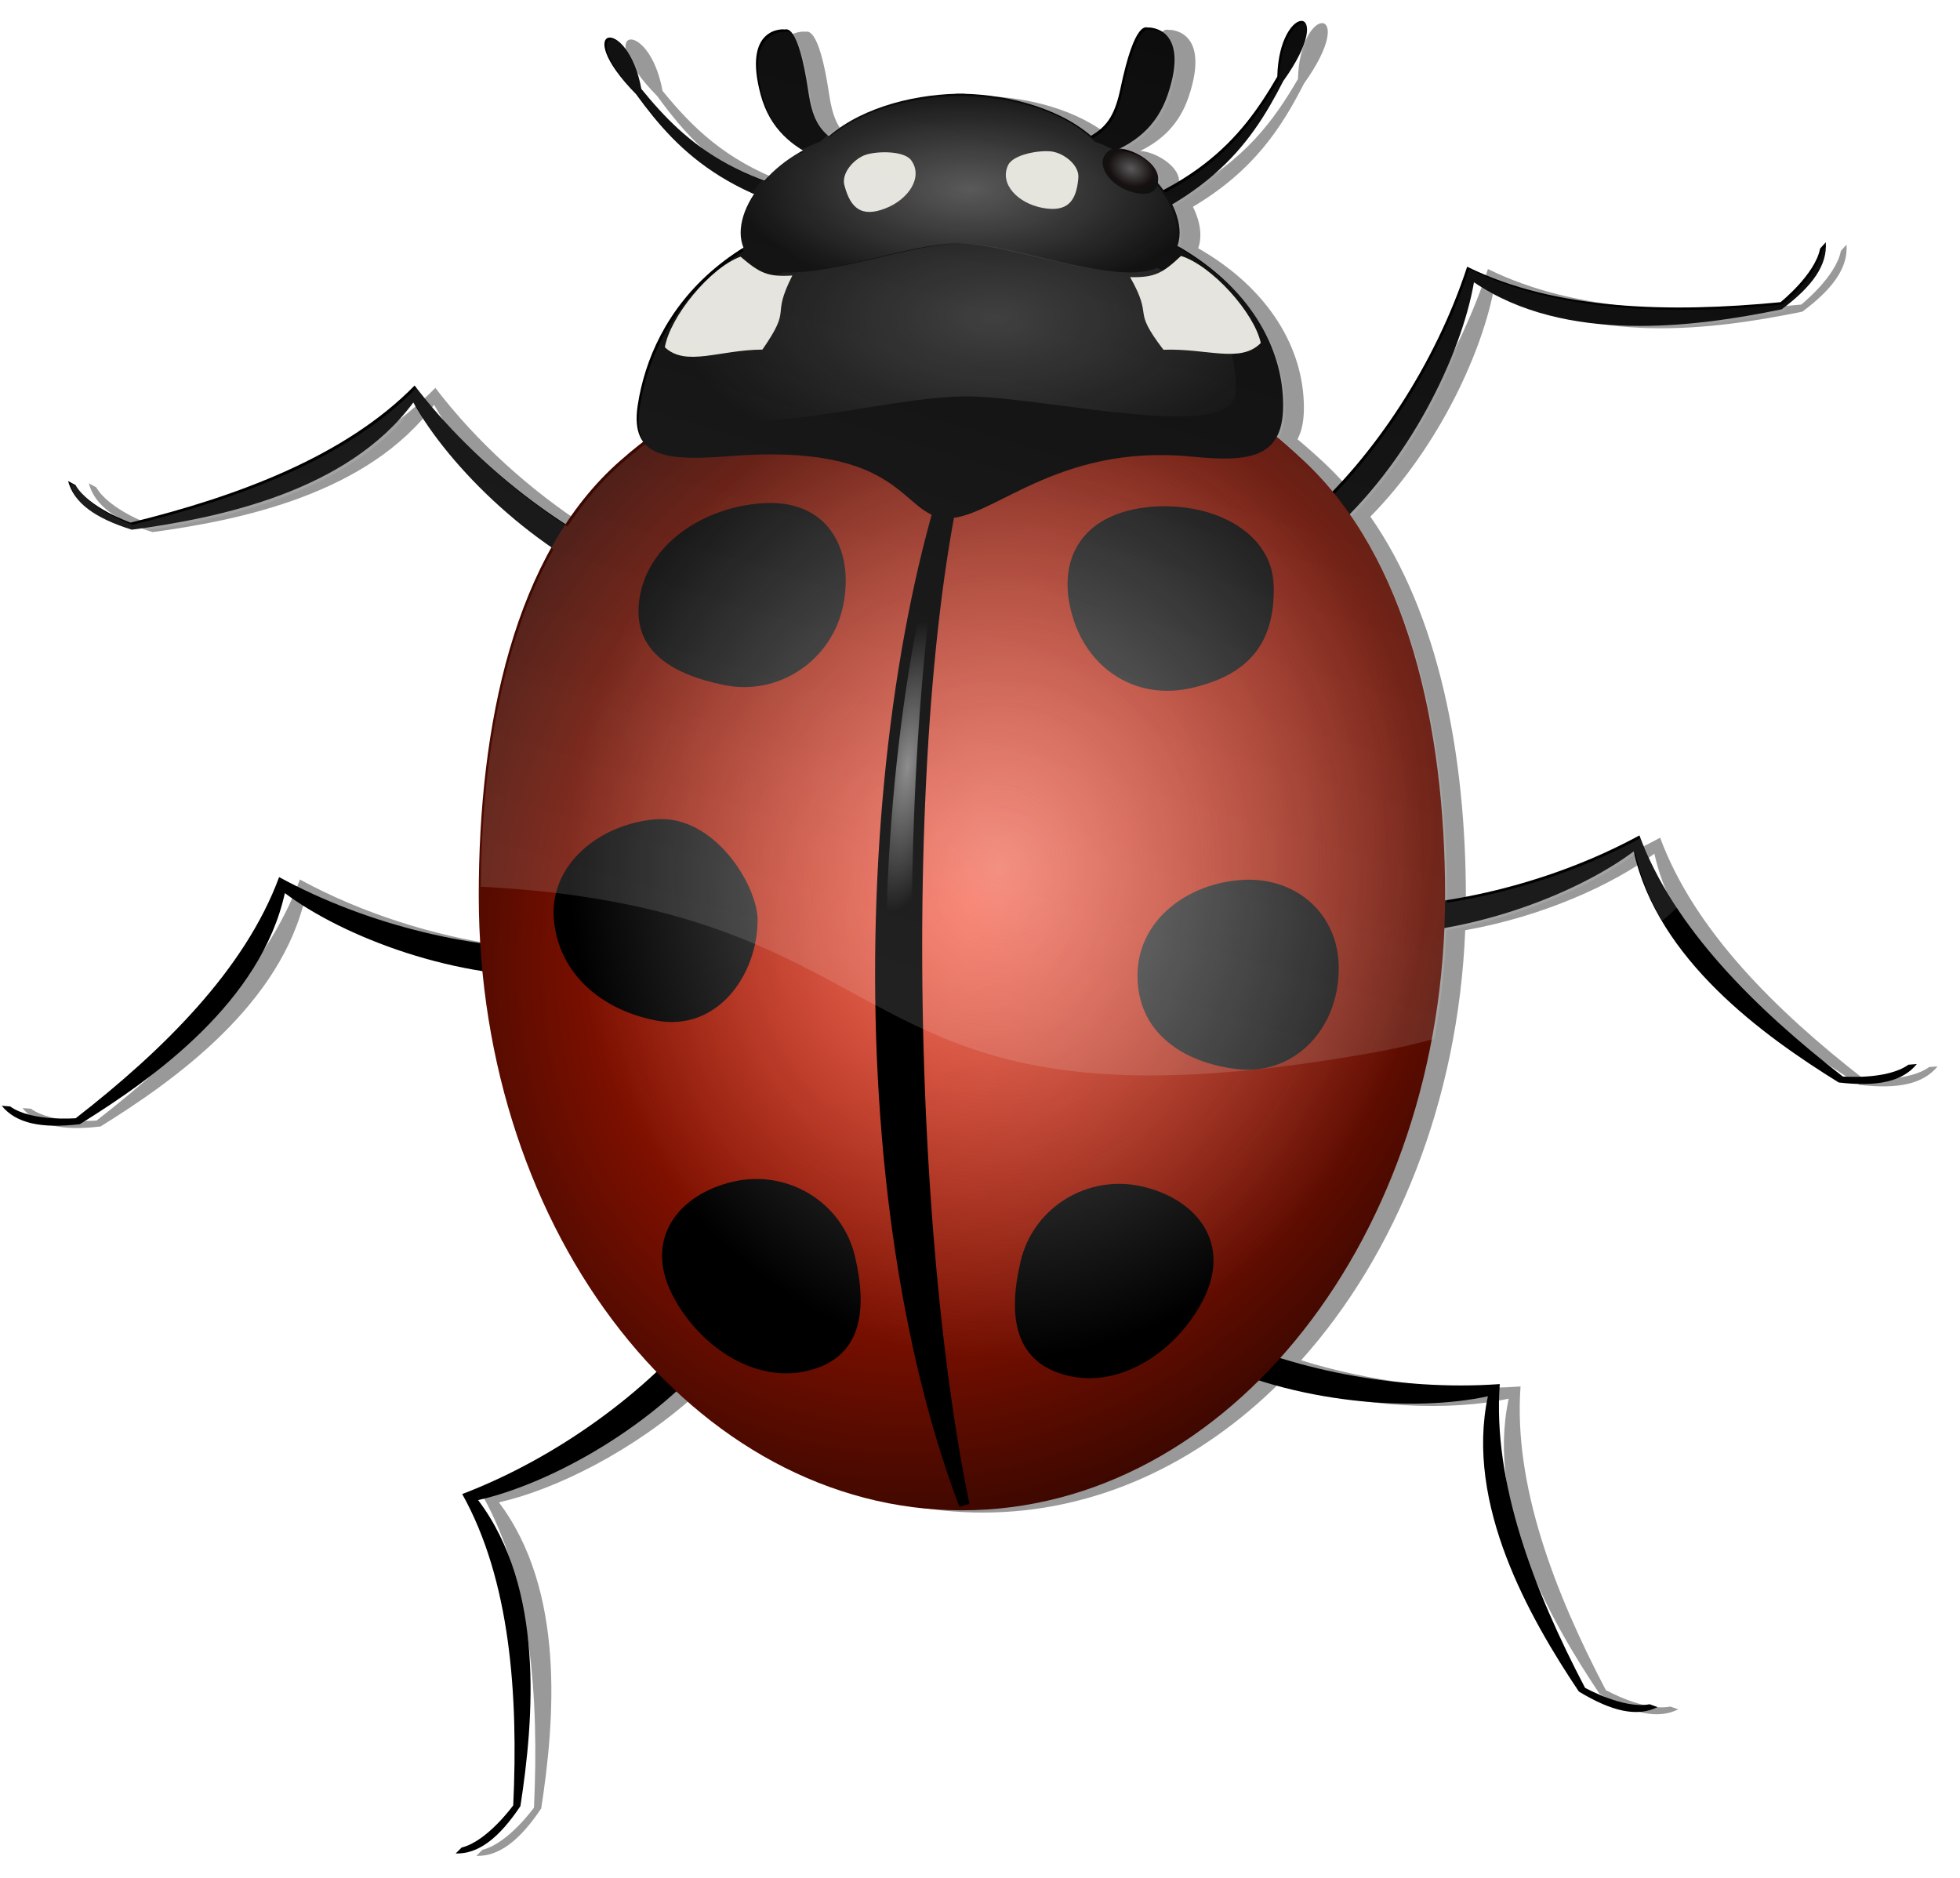 <?xml version="1.0" encoding="UTF-8" standalone="no"?>
<!-- Created with Inkscape (http://www.inkscape.org/) -->
<svg xmlns:dc="http://purl.org/dc/elements/1.1/" xmlns:cc="http://creativecommons.org/ns#" xmlns:rdf="http://www.w3.org/1999/02/22-rdf-syntax-ns#" xmlns:svg="http://www.w3.org/2000/svg" xmlns="http://www.w3.org/2000/svg" xmlns:xlink="http://www.w3.org/1999/xlink" xmlns:sodipodi="http://sodipodi.sourceforge.net/DTD/sodipodi-0.dtd" xmlns:inkscape="http://www.inkscape.org/namespaces/inkscape" width="372.068" height="356.515" id="svg2" version="1.1" inkscape:version="0.48.2 r9819" sodipodi:docname="Neues Dokument 1">
  <defs id="defs4">
    <filter id="filter5995" inkscape:collect="always" color-interpolation-filters="sRGB">
      <feGaussianBlur id="feGaussianBlur5997" stdDeviation="1.778" inkscape:collect="always"/>
    </filter>
    <linearGradient inkscape:collect="always" xlink:href="#linearGradient3950-0" id="linearGradient5966" gradientUnits="userSpaceOnUse" gradientTransform="matrix(0.979,0.202,-0.202,0.979,25.728,-59.664)" x1="192.056" y1="232.751" x2="213.72" y2="25.337"/>
    <filter id="filter3970-9" inkscape:collect="always" color-interpolation-filters="sRGB">
      <feGaussianBlur id="feGaussianBlur3972-8" stdDeviation="1.825" inkscape:collect="always"/>
    </filter>
    <linearGradient id="linearGradient3950-0" inkscape:collect="always">
      <stop id="stop3952-2" offset="0" style="stop-color:#ffffff;stop-opacity:1;"/>
      <stop id="stop3954-8" offset="1" style="stop-color:#ffffff;stop-opacity:0;"/>
    </linearGradient>
    <linearGradient gradientTransform="matrix(1.92,0.375,-0.397,1.814,-718.775,-416.002)" gradientUnits="userSpaceOnUse" y2="25.337" x2="213.72" y1="232.751" x1="192.056" id="linearGradient3956-6" xlink:href="#linearGradient3950-0" inkscape:collect="always"/>
    <radialGradient r="81.707" fy="419.523" fx="343.475" cy="419.523" cx="343.475" gradientTransform="matrix(1,0,0,1.144,611.183,-117.827)" gradientUnits="userSpaceOnUse" id="radialGradient5906" xlink:href="#linearGradient4888-1" inkscape:collect="always"/>
    <linearGradient y2="25.337" x2="213.72" y1="232.751" x1="192.056" gradientTransform="matrix(0.979,0.202,-0.202,0.979,784.658,138.827)" gradientUnits="userSpaceOnUse" id="linearGradient5880" xlink:href="#linearGradient3950-2" inkscape:collect="always"/>
    <radialGradient r="70.791" fy="304.144" fx="343.216" cy="304.144" cx="343.216" gradientTransform="matrix(1,0,0,0.41,0,181.956)" gradientUnits="userSpaceOnUse" id="radialGradient5874" xlink:href="#linearGradient4966-1" inkscape:collect="always"/>
    <radialGradient r="109.972" fy="331.965" fx="427.078" cy="331.965" cx="427.078" gradientTransform="matrix(0.251,0.031,-0.01,0.08,284.704,350.077)" gradientUnits="userSpaceOnUse" id="radialGradient5868" xlink:href="#linearGradient4646-3-5" inkscape:collect="always"/>
    <radialGradient r="68.047" fy="403.24" fx="328.503" cy="403.24" cx="328.503" gradientTransform="matrix(1.034,0.249,-0.276,1.248,105.158,-185.077)" gradientUnits="userSpaceOnUse" id="radialGradient5864" xlink:href="#linearGradient4084-95-1" inkscape:collect="always"/>
    <linearGradient id="linearGradient4589-6">
      <stop style="stop-color:#4f4f4f;stop-opacity:1;" offset="0" id="stop4591-6"/>
      <stop id="stop4597-0" offset="0.779" style="stop-color:#070000;stop-opacity:0.992;"/>
      <stop style="stop-color:#000000;stop-opacity:0.983;" offset="1" id="stop4593-7"/>
    </linearGradient>
    <linearGradient inkscape:collect="always" id="linearGradient3950-2">
      <stop style="stop-color:#ffffff;stop-opacity:1;" offset="0" id="stop3952-7"/>
      <stop style="stop-color:#ffffff;stop-opacity:0;" offset="1" id="stop3954-2"/>
    </linearGradient>
    <linearGradient inkscape:collect="always" id="linearGradient3928-6">
      <stop style="stop-color:#ffffff;stop-opacity:1;" offset="0" id="stop3930-4"/>
      <stop style="stop-color:#ffffff;stop-opacity:0;" offset="1" id="stop3932-7"/>
    </linearGradient>
    <linearGradient id="linearGradient4966-1">
      <stop style="stop-color:#ffffff;stop-opacity:1;" offset="0" id="stop4968-3"/>
      <stop style="stop-color:#ffffff;stop-opacity:0;" offset="1" id="stop4970-2"/>
    </linearGradient>
    <linearGradient inkscape:collect="always" id="linearGradient4888-1">
      <stop style="stop-color:#f1f1f1;stop-opacity:0.624" offset="0" id="stop4890-6"/>
      <stop style="stop-color:#f1f1f1;stop-opacity:0;" offset="1" id="stop4892-3"/>
    </linearGradient>
    <linearGradient id="linearGradient4646-8">
      <stop style="stop-color:#808080;stop-opacity:0.994;" offset="0" id="stop4648-3"/>
      <stop style="stop-color:#000000;stop-opacity:1" offset="1" id="stop4650-2"/>
    </linearGradient>
    <linearGradient id="linearGradient4634-8">
      <stop style="stop-color:#000000;stop-opacity:1;" offset="0" id="stop4636-6"/>
      <stop id="stop4642-0" offset="0.5" style="stop-color:#ffffff;stop-opacity:0.498;"/>
      <stop style="stop-color:#000000;stop-opacity:0;" offset="1" id="stop4638-1"/>
    </linearGradient>
    <linearGradient id="linearGradient4084-5">
      <stop style="stop-color:#ffffff;stop-opacity:0.907" offset="0" id="stop4086-4"/>
      <stop id="stop4654-6" offset="0.465" style="stop-color:#ec2c2c;stop-opacity:0.6;"/>
      <stop style="stop-color:#ffffff;stop-opacity:0" offset="1" id="stop4088-7"/>
    </linearGradient>
    <linearGradient id="linearGradient3838-9">
      <stop style="stop-color:#000000;stop-opacity:1" offset="0" id="stop3840-3"/>
      <stop id="stop3846-47" offset="0.5" style="stop-color:#7f7f7f;stop-opacity:1;"/>
      <stop style="stop-color:#000000;stop-opacity:1;" offset="1" id="stop3842-8"/>
    </linearGradient>
    <filter id="filter4337-1" inkscape:label="Drop shadow" width="1.5" height="1.5" x="-0.25" y="-0.25" color-interpolation-filters="sRGB">
      <feGaussianBlur id="feGaussianBlur4339-6" in="SourceAlpha" stdDeviation="2" result="blur"/>
      <feColorMatrix id="feColorMatrix4341-3" result="bluralpha" type="matrix" values="1 0 0 0 0 0 1 0 0 0 0 0 1 0 0 0 0 0 0.5 0 "/>
      <feOffset id="feOffset4343-8" in="bluralpha" dx="4" dy="4" result="offsetBlur"/>
      <feMerge id="feMerge4345-76">
        <feMergeNode id="feMergeNode4347-1" in="offsetBlur"/>
        <feMergeNode id="feMergeNode4349-7" in="SourceGraphic"/>
      </feMerge>
    </filter>
    <radialGradient inkscape:collect="always" xlink:href="#linearGradient4084-9-3" id="radialGradient4090-9-2" cx="320.023" cy="423.994" fx="320.023" fy="423.994" r="68.047" gradientTransform="matrix(1,0,0,1.479,0,-202.901)" gradientUnits="userSpaceOnUse"/>
    <linearGradient inkscape:collect="always" id="linearGradient4084-9-3">
      <stop style="stop-color:#ff0000;stop-opacity:0.735" offset="0" id="stop4086-83-7"/>
      <stop style="stop-color:#ffffff;stop-opacity:0;" offset="1" id="stop4088-86-8"/>
    </linearGradient>
    <radialGradient inkscape:collect="always" xlink:href="#linearGradient4092-3-5" id="radialGradient4098-2-58" cx="333.516" cy="424.384" fx="333.516" fy="424.384" r="91.72" gradientTransform="matrix(1.319,0.692,-0.818,1.558,275.176,-33.599)" gradientUnits="userSpaceOnUse"/>
    <linearGradient inkscape:collect="always" id="linearGradient4092-3-5">
      <stop style="stop-color:#d40000;stop-opacity:1;" offset="0" id="stop4094-8-8"/>
      <stop style="stop-color:#000000;stop-opacity:1" offset="1" id="stop4096-2-7"/>
    </linearGradient>
    <radialGradient inkscape:collect="always" xlink:href="#linearGradient4092-3-5" id="radialGradient4531-3" gradientUnits="userSpaceOnUse" gradientTransform="matrix(1.319,0.692,-0.818,1.558,106.311,46.105)" cx="333.516" cy="424.384" fx="333.516" fy="424.384" r="91.72"/>
    <radialGradient inkscape:collect="always" xlink:href="#linearGradient4084-95-1" id="radialGradient4090-0-3" cx="310.977" cy="419.754" fx="310.977" fy="419.754" r="68.047" gradientTransform="matrix(1.034,0.249,-0.276,1.248,105.158,-185.077)" gradientUnits="userSpaceOnUse"/>
    <linearGradient id="linearGradient4084-95-1">
      <stop style="stop-color:#ffffff;stop-opacity:0.907" offset="0" id="stop4086-8-0"/>
      <stop id="stop4654-9-8" offset="0.465" style="stop-color:#ec2c2c;stop-opacity:0.6;"/>
      <stop style="stop-color:#ffffff;stop-opacity:0" offset="1" id="stop4088-0-1"/>
    </linearGradient>
    <filter color-interpolation-filters="sRGB" inkscape:collect="always" id="filter4656-0-0">
      <feGaussianBlur inkscape:collect="always" stdDeviation="2.902" id="feGaussianBlur4658-0-9"/>
    </filter>
    <radialGradient inkscape:collect="always" xlink:href="#linearGradient4646-3-5" id="radialGradient4652-8-91" cx="427.078" cy="331.965" fx="427.078" fy="331.965" r="109.972" gradientTransform="matrix(0.251,0.031,-0.01,0.08,284.704,350.077)" gradientUnits="userSpaceOnUse"/>
    <linearGradient id="linearGradient4646-3-5">
      <stop style="stop-color:#808080;stop-opacity:0.994;" offset="0" id="stop4648-5-7"/>
      <stop style="stop-color:#000000;stop-opacity:1" offset="1" id="stop4650-5-3"/>
    </linearGradient>
    <filter color-interpolation-filters="sRGB" inkscape:collect="always" id="filter4630-1-3">
      <feGaussianBlur inkscape:collect="always" stdDeviation="0.594" id="feGaussianBlur4632-5-4"/>
    </filter>
    <filter inkscape:collect="always" id="filter4986-0" x="-0.095" width="1.19" y="-0.341" height="1.682" color-interpolation-filters="sRGB">
      <feGaussianBlur inkscape:collect="always" stdDeviation="4.811" id="feGaussianBlur4988-1"/>
    </filter>
    <radialGradient gradientUnits="userSpaceOnUse" gradientTransform="matrix(1,0,0,0.41,0,181.956)" r="70.791" fy="304.144" fx="343.216" cy="304.144" cx="343.216" id="radialGradient4972-5-2" xlink:href="#linearGradient4966-4-9" inkscape:collect="always"/>
    <radialGradient inkscape:collect="always" xlink:href="#linearGradient4646-3-9-7" id="radialGradient4927-0-7" gradientUnits="userSpaceOnUse" gradientTransform="matrix(0.251,0.031,-0.01,0.08,284.704,350.077)" cx="427.078" cy="331.965" fx="427.078" fy="331.965" r="109.972"/>
    <linearGradient id="linearGradient4646-3-9-7">
      <stop id="stop4648-5-5-0" offset="0" style="stop-color:#808080;stop-opacity:0.994;"/>
      <stop id="stop4650-5-5-2" offset="1" style="stop-color:#000000;stop-opacity:1"/>
    </linearGradient>
    <radialGradient gradientUnits="userSpaceOnUse" gradientTransform="matrix(0.251,0.031,-0.01,0.08,284.704,350.077)" r="109.972" fy="331.965" fx="427.078" cy="331.965" cx="427.078" id="radialGradient4652-8-9-4" xlink:href="#linearGradient4646-3-9-7" inkscape:collect="always"/>
    <radialGradient gradientUnits="userSpaceOnUse" gradientTransform="matrix(1,0,0,1.144,0,-62.009)" r="81.707" fy="419.523" fx="343.475" cy="419.523" cx="343.475" id="radialGradient4894-1-1" xlink:href="#linearGradient4888-4-6" inkscape:collect="always"/>
    <radialGradient inkscape:collect="always" xlink:href="#linearGradient4084-95-2-3" id="radialGradient4710-1-0" gradientUnits="userSpaceOnUse" gradientTransform="matrix(1.034,0.249,-0.276,1.248,105.158,-185.077)" cx="310.977" cy="419.754" fx="310.977" fy="419.754" r="68.047"/>
    <linearGradient id="linearGradient4084-95-2-3">
      <stop id="stop4086-8-9-7" offset="0" style="stop-color:#ffffff;stop-opacity:0.907"/>
      <stop style="stop-color:#ec2c2c;stop-opacity:0.6;" offset="0.465" id="stop4654-9-0-3"/>
      <stop id="stop4088-0-4-9" offset="1" style="stop-color:#ffffff;stop-opacity:0"/>
    </linearGradient>
    <radialGradient gradientUnits="userSpaceOnUse" gradientTransform="matrix(1.034,0.249,-0.276,1.248,105.158,-185.077)" r="68.047" fy="419.754" fx="310.977" cy="419.754" cx="310.977" id="radialGradient4090-0-6-5" xlink:href="#linearGradient4084-95-2-3" inkscape:collect="always"/>
    <radialGradient r="91.72" fy="424.384" fx="333.516" cy="424.384" cx="333.516" gradientTransform="matrix(1.319,0.692,-0.818,1.558,106.311,46.105)" gradientUnits="userSpaceOnUse" id="radialGradient4531-4-9" xlink:href="#linearGradient4092-3-2-7" inkscape:collect="always"/>
    <linearGradient id="linearGradient4092-3-2-7" inkscape:collect="always">
      <stop id="stop4094-8-3-2" offset="0" style="stop-color:#d40000;stop-opacity:1;"/>
      <stop id="stop4096-2-2-0" offset="1" style="stop-color:#000000;stop-opacity:1"/>
    </linearGradient>
    <radialGradient gradientUnits="userSpaceOnUse" gradientTransform="matrix(1.319,0.692,-0.818,1.558,275.176,-33.599)" r="91.72" fy="424.384" fx="333.516" cy="424.384" cx="333.516" id="radialGradient4098-2-5-2" xlink:href="#linearGradient4092-3-2-7" inkscape:collect="always"/>
    <linearGradient id="linearGradient4084-9-8-8" inkscape:collect="always">
      <stop id="stop4086-83-8-6" offset="0" style="stop-color:#ff0000;stop-opacity:0.735"/>
      <stop id="stop4088-86-1-7" offset="1" style="stop-color:#ffffff;stop-opacity:0;"/>
    </linearGradient>
    <radialGradient gradientUnits="userSpaceOnUse" gradientTransform="matrix(1,0,0,1.479,0,-202.901)" r="68.047" fy="423.994" fx="320.023" cy="423.994" cx="320.023" id="radialGradient4090-9-0-0" xlink:href="#linearGradient4084-9-8-8" inkscape:collect="always"/>
    <filter color-interpolation-filters="sRGB" y="-0.25" x="-0.25" height="1.5" width="1.5" inkscape:label="Drop shadow" id="filter4337-5-8">
      <feGaussianBlur result="blur" stdDeviation="2" in="SourceAlpha" id="feGaussianBlur4339-5-1"/>
      <feColorMatrix values="1 0 0 0 0 0 1 0 0 0 0 0 1 0 0 0 0 0 0.5 0 " type="matrix" result="bluralpha" id="feColorMatrix4341-7-8"/>
      <feOffset result="offsetBlur" dy="4" dx="4" in="bluralpha" id="feOffset4343-4-3"/>
      <feMerge id="feMerge4345-7-0">
        <feMergeNode in="offsetBlur" id="feMergeNode4347-3-3"/>
        <feMergeNode in="SourceGraphic" id="feMergeNode4349-4-6"/>
      </feMerge>
    </filter>
    <radialGradient gradientUnits="userSpaceOnUse" gradientTransform="matrix(1.319,0.692,-0.818,1.558,242.18,-465.218)" r="91.72" fy="424.384" fx="333.516" cy="424.384" cx="333.516" id="radialGradient4098-9-2" xlink:href="#linearGradient4092-35-5" inkscape:collect="always"/>
    <linearGradient id="linearGradient3838-6-0">
      <stop id="stop3840-4-2" offset="0" style="stop-color:#000000;stop-opacity:1"/>
      <stop style="stop-color:#7f7f7f;stop-opacity:1;" offset="0.5" id="stop3846-4-8"/>
      <stop id="stop3842-1-4" offset="1" style="stop-color:#000000;stop-opacity:1;"/>
    </linearGradient>
    <linearGradient id="linearGradient4084-6-1">
      <stop id="stop4086-7-8" offset="0" style="stop-color:#ffffff;stop-opacity:0.907"/>
      <stop style="stop-color:#ec2c2c;stop-opacity:0.6;" offset="0.465" id="stop4654-8-3"/>
      <stop id="stop4088-3-7" offset="1" style="stop-color:#ffffff;stop-opacity:0"/>
    </linearGradient>
    <linearGradient id="linearGradient4092-35-5" inkscape:collect="always">
      <stop id="stop4094-0-8" offset="0" style="stop-color:#d40000;stop-opacity:1;"/>
      <stop id="stop4096-7-1" offset="1" style="stop-color:#000000;stop-opacity:1"/>
    </linearGradient>
    <linearGradient id="linearGradient4634-9-7">
      <stop id="stop4636-0-0" offset="0" style="stop-color:#000000;stop-opacity:1;"/>
      <stop style="stop-color:#ffffff;stop-opacity:0.498;" offset="0.5" id="stop4642-3-4"/>
      <stop id="stop4638-0-8" offset="1" style="stop-color:#000000;stop-opacity:0;"/>
    </linearGradient>
    <linearGradient id="linearGradient4646-1-8">
      <stop id="stop4648-4-1" offset="0" style="stop-color:#808080;stop-opacity:0.994;"/>
      <stop id="stop4650-9-3" offset="1" style="stop-color:#000000;stop-opacity:1"/>
    </linearGradient>
    <linearGradient id="linearGradient4888-4-6" inkscape:collect="always">
      <stop id="stop4890-7-7" offset="0" style="stop-color:#f1f1f1;stop-opacity:0.624"/>
      <stop id="stop4892-2-8" offset="1" style="stop-color:#f1f1f1;stop-opacity:0;"/>
    </linearGradient>
    <linearGradient id="linearGradient4966-4-9">
      <stop id="stop4968-0-5" offset="0" style="stop-color:#ffffff;stop-opacity:1;"/>
      <stop id="stop4970-5-5" offset="1" style="stop-color:#ffffff;stop-opacity:0;"/>
    </linearGradient>
    <radialGradient inkscape:collect="always" xlink:href="#linearGradient4966-4-9" id="radialGradient5382-5" gradientUnits="userSpaceOnUse" gradientTransform="matrix(1,0,0,0.41,0,181.956)" cx="343.216" cy="304.144" fx="343.216" fy="304.144" r="70.791"/>
    <radialGradient inkscape:collect="always" xlink:href="#linearGradient4966-4-9" id="radialGradient5420-6" gradientUnits="userSpaceOnUse" gradientTransform="matrix(1,0,0,0.41,0,181.956)" cx="343.216" cy="304.144" fx="343.216" fy="304.144" r="70.791"/>
    <radialGradient inkscape:collect="always" xlink:href="#linearGradient4966-4-9" id="radialGradient5422-6" gradientUnits="userSpaceOnUse" gradientTransform="matrix(1,0,0,0.41,0,181.956)" cx="343.216" cy="304.144" fx="343.216" fy="304.144" r="70.791"/>
    <radialGradient inkscape:collect="always" xlink:href="#linearGradient4888-4-6" id="radialGradient5435-3" gradientUnits="userSpaceOnUse" gradientTransform="matrix(1,0,0,1.144,0,-62.009)" cx="343.475" cy="419.523" fx="343.475" fy="419.523" r="81.707"/>
    <radialGradient inkscape:collect="always" xlink:href="#linearGradient4646-3-9-7" id="radialGradient5437-0" gradientUnits="userSpaceOnUse" gradientTransform="matrix(0.251,0.031,-0.01,0.08,284.704,350.077)" cx="427.078" cy="331.965" fx="427.078" fy="331.965" r="109.972"/>
    <radialGradient inkscape:collect="always" xlink:href="#linearGradient4092-35-5" id="radialGradient5450-0" gradientUnits="userSpaceOnUse" gradientTransform="matrix(1.319,0.692,-0.818,1.558,242.18,-465.218)" cx="333.516" cy="424.384" fx="333.516" fy="424.384" r="91.72"/>
    <radialGradient inkscape:collect="always" xlink:href="#linearGradient4084-95-2-3" id="radialGradient5452-8" gradientUnits="userSpaceOnUse" gradientTransform="matrix(1.034,0.249,-0.276,1.248,105.158,-185.077)" cx="310.977" cy="419.754" fx="310.977" fy="419.754" r="68.047"/>
    <radialGradient inkscape:collect="always" xlink:href="#linearGradient4092-35-5" id="radialGradient5457-8" gradientUnits="userSpaceOnUse" gradientTransform="matrix(1.319,0.692,-0.818,1.558,666.378,-445.613)" cx="333.516" cy="424.384" fx="333.516" fy="424.384" r="91.72"/>
    <radialGradient inkscape:collect="always" xlink:href="#linearGradient4084-95-2-3" id="radialGradient5465-2" gradientUnits="userSpaceOnUse" gradientTransform="matrix(1.034,0.249,-0.276,1.248,105.158,-185.077)" cx="310.977" cy="419.754" fx="310.977" fy="419.754" r="68.047"/>
    <radialGradient inkscape:collect="always" xlink:href="#linearGradient4646-3-9-7" id="radialGradient5468-3" gradientUnits="userSpaceOnUse" gradientTransform="matrix(0.251,0.031,-0.01,0.08,284.704,350.077)" cx="427.078" cy="331.965" fx="427.078" fy="331.965" r="109.972"/>
    <radialGradient inkscape:collect="always" xlink:href="#linearGradient4888-4-6" id="radialGradient5471-0" gradientUnits="userSpaceOnUse" gradientTransform="matrix(1,0,0,1.144,0,-62.009)" cx="343.475" cy="419.523" fx="343.475" fy="419.523" r="81.707"/>
    <radialGradient inkscape:collect="always" xlink:href="#linearGradient4888-4-6" id="radialGradient5474-6" gradientUnits="userSpaceOnUse" gradientTransform="matrix(1,0,0,1.144,424.199,-42.404)" cx="343.475" cy="419.523" fx="343.475" fy="419.523" r="81.707"/>
    <radialGradient inkscape:collect="always" xlink:href="#linearGradient4966-4-9" id="radialGradient5482-5" gradientUnits="userSpaceOnUse" gradientTransform="matrix(1,0,0,0.41,0,181.956)" cx="343.216" cy="304.144" fx="343.216" fy="304.144" r="70.791"/>
    <radialGradient inkscape:collect="always" xlink:href="#linearGradient4966-4-9" id="radialGradient5485-0" gradientUnits="userSpaceOnUse" gradientTransform="matrix(1,0,0,0.41,0,181.956)" cx="343.216" cy="304.144" fx="343.216" fy="304.144" r="70.791"/>
    <linearGradient inkscape:collect="always" xlink:href="#linearGradient3928-6" id="linearGradient3934-2" x1="369.602" y1="271.866" x2="294.465" y2="522.412" gradientUnits="userSpaceOnUse" gradientTransform="translate(-6.841,0)"/>
    <filter inkscape:collect="always" id="filter3970-8" color-interpolation-filters="sRGB">
      <feGaussianBlur inkscape:collect="always" stdDeviation="1.825" id="feGaussianBlur3972-2"/>
    </filter>
    <radialGradient inkscape:collect="always" xlink:href="#linearGradient4966-40-4" id="radialGradient4972-7-9" cx="343.216" cy="304.144" fx="343.216" fy="304.144" r="70.791" gradientTransform="matrix(1,0,0,0.41,0,181.956)" gradientUnits="userSpaceOnUse"/>
    <linearGradient id="linearGradient4966-40-4">
      <stop style="stop-color:#ffffff;stop-opacity:1;" offset="0" id="stop4968-9-4"/>
      <stop style="stop-color:#ffffff;stop-opacity:0;" offset="1" id="stop4970-4-8"/>
    </linearGradient>
    <radialGradient gradientUnits="userSpaceOnUse" gradientTransform="matrix(1.073,0.019,-0.008,0.486,-31.297,141.667)" r="41.664" fy="290.232" fx="346.117" cy="290.232" cx="346.117" id="radialGradient4639" xlink:href="#linearGradient4633" inkscape:collect="always"/>
    <radialGradient inkscape:collect="always" xlink:href="#linearGradient4966-40" id="radialGradient4545" gradientUnits="userSpaceOnUse" gradientTransform="matrix(1,0,0,0.41,0,181.956)" cx="343.216" cy="304.144" fx="343.216" fy="304.144" r="70.791"/>
    <filter height="1.682" y="-0.341" width="1.19" x="-0.095" id="filter4986-8" inkscape:collect="always" color-interpolation-filters="sRGB">
      <feGaussianBlur id="feGaussianBlur4988-8" stdDeviation="4.811" inkscape:collect="always"/>
    </filter>
    <linearGradient id="linearGradient4966-40">
      <stop id="stop4968-9" offset="0" style="stop-color:#ffffff;stop-opacity:1;"/>
      <stop id="stop4970-4" offset="1" style="stop-color:#ffffff;stop-opacity:0;"/>
    </linearGradient>
    <radialGradient gradientUnits="userSpaceOnUse" gradientTransform="matrix(1,0,0,0.41,0,181.956)" r="70.791" fy="304.144" fx="343.216" cy="304.144" cx="343.216" id="radialGradient4972-7" xlink:href="#linearGradient4966-40" inkscape:collect="always"/>
    <linearGradient gradientTransform="translate(-6.841,0)" gradientUnits="userSpaceOnUse" y2="522.412" x2="294.465" y1="271.866" x1="369.602" id="linearGradient3934" xlink:href="#linearGradient3928" inkscape:collect="always"/>
    <radialGradient r="70.791" fy="304.144" fx="343.216" cy="304.144" cx="343.216" gradientTransform="matrix(1,0,0,0.41,0,181.956)" gradientUnits="userSpaceOnUse" id="radialGradient5485" xlink:href="#linearGradient4966-4" inkscape:collect="always"/>
    <radialGradient r="70.791" fy="304.144" fx="343.216" cy="304.144" cx="343.216" gradientTransform="matrix(1,0,0,0.41,0,181.956)" gradientUnits="userSpaceOnUse" id="radialGradient5482" xlink:href="#linearGradient4966-4" inkscape:collect="always"/>
    <radialGradient r="81.707" fy="419.523" fx="343.475" cy="419.523" cx="343.475" gradientTransform="matrix(1,0,0,1.144,424.199,-42.404)" gradientUnits="userSpaceOnUse" id="radialGradient5474" xlink:href="#linearGradient4888-4" inkscape:collect="always"/>
    <radialGradient r="81.707" fy="419.523" fx="343.475" cy="419.523" cx="343.475" gradientTransform="matrix(1,0,0,1.144,0,-62.009)" gradientUnits="userSpaceOnUse" id="radialGradient5471" xlink:href="#linearGradient4888-4" inkscape:collect="always"/>
    <radialGradient r="109.972" fy="331.965" fx="427.078" cy="331.965" cx="427.078" gradientTransform="matrix(0.251,0.031,-0.01,0.08,284.704,350.077)" gradientUnits="userSpaceOnUse" id="radialGradient5468" xlink:href="#linearGradient4646-3-9" inkscape:collect="always"/>
    <radialGradient r="68.047" fy="419.754" fx="310.977" cy="419.754" cx="310.977" gradientTransform="matrix(1.034,0.249,-0.276,1.248,105.158,-185.077)" gradientUnits="userSpaceOnUse" id="radialGradient5465" xlink:href="#linearGradient4084-95-2" inkscape:collect="always"/>
    <radialGradient r="91.72" fy="424.384" fx="333.516" cy="424.384" cx="333.516" gradientTransform="matrix(1.319,0.692,-0.818,1.558,666.378,-445.613)" gradientUnits="userSpaceOnUse" id="radialGradient5457" xlink:href="#linearGradient4092-35" inkscape:collect="always"/>
    <radialGradient r="68.047" fy="419.754" fx="310.977" cy="419.754" cx="310.977" gradientTransform="matrix(1.034,0.249,-0.276,1.248,105.158,-185.077)" gradientUnits="userSpaceOnUse" id="radialGradient5452" xlink:href="#linearGradient4084-95-2" inkscape:collect="always"/>
    <radialGradient r="91.72" fy="424.384" fx="333.516" cy="424.384" cx="333.516" gradientTransform="matrix(1.319,0.692,-0.818,1.558,242.18,-465.218)" gradientUnits="userSpaceOnUse" id="radialGradient5450" xlink:href="#linearGradient4092-35" inkscape:collect="always"/>
    <radialGradient r="109.972" fy="331.965" fx="427.078" cy="331.965" cx="427.078" gradientTransform="matrix(0.251,0.031,-0.01,0.08,284.704,350.077)" gradientUnits="userSpaceOnUse" id="radialGradient5437" xlink:href="#linearGradient4646-3-9" inkscape:collect="always"/>
    <radialGradient r="81.707" fy="419.523" fx="343.475" cy="419.523" cx="343.475" gradientTransform="matrix(1,0,0,1.144,0,-62.009)" gradientUnits="userSpaceOnUse" id="radialGradient5435" xlink:href="#linearGradient4888-4" inkscape:collect="always"/>
    <radialGradient r="70.791" fy="304.144" fx="343.216" cy="304.144" cx="343.216" gradientTransform="matrix(1,0,0,0.41,0,181.956)" gradientUnits="userSpaceOnUse" id="radialGradient5422" xlink:href="#linearGradient4966-4" inkscape:collect="always"/>
    <radialGradient r="70.791" fy="304.144" fx="343.216" cy="304.144" cx="343.216" gradientTransform="matrix(1,0,0,0.41,0,181.956)" gradientUnits="userSpaceOnUse" id="radialGradient5420" xlink:href="#linearGradient4966-4" inkscape:collect="always"/>
    <radialGradient r="70.791" fy="304.144" fx="343.216" cy="304.144" cx="343.216" gradientTransform="matrix(1,0,0,0.41,0,181.956)" gradientUnits="userSpaceOnUse" id="radialGradient5382" xlink:href="#linearGradient4966-4" inkscape:collect="always"/>
    <linearGradient id="linearGradient4966-4">
      <stop style="stop-color:#ffffff;stop-opacity:1;" offset="0" id="stop4968-0"/>
      <stop style="stop-color:#ffffff;stop-opacity:0;" offset="1" id="stop4970-5"/>
    </linearGradient>
    <linearGradient inkscape:collect="always" id="linearGradient4888-4">
      <stop style="stop-color:#f1f1f1;stop-opacity:0.624" offset="0" id="stop4890-7"/>
      <stop style="stop-color:#f1f1f1;stop-opacity:0;" offset="1" id="stop4892-2"/>
    </linearGradient>
    <linearGradient id="linearGradient4646-1">
      <stop style="stop-color:#808080;stop-opacity:0.994;" offset="0" id="stop4648-4"/>
      <stop style="stop-color:#000000;stop-opacity:1" offset="1" id="stop4650-9"/>
    </linearGradient>
    <linearGradient id="linearGradient4634-9">
      <stop style="stop-color:#000000;stop-opacity:1;" offset="0" id="stop4636-0"/>
      <stop id="stop4642-3" offset="0.5" style="stop-color:#ffffff;stop-opacity:0.498;"/>
      <stop style="stop-color:#000000;stop-opacity:0;" offset="1" id="stop4638-0"/>
    </linearGradient>
    <linearGradient inkscape:collect="always" id="linearGradient4092-35">
      <stop style="stop-color:#d40000;stop-opacity:1;" offset="0" id="stop4094-0"/>
      <stop style="stop-color:#000000;stop-opacity:1" offset="1" id="stop4096-7"/>
    </linearGradient>
    <linearGradient id="linearGradient4084-6">
      <stop style="stop-color:#ffffff;stop-opacity:0.907" offset="0" id="stop4086-7"/>
      <stop id="stop4654-8" offset="0.465" style="stop-color:#ec2c2c;stop-opacity:0.6;"/>
      <stop style="stop-color:#ffffff;stop-opacity:0" offset="1" id="stop4088-3"/>
    </linearGradient>
    <linearGradient id="linearGradient3838-6">
      <stop style="stop-color:#000000;stop-opacity:1" offset="0" id="stop3840-4"/>
      <stop id="stop3846-4" offset="0.5" style="stop-color:#7f7f7f;stop-opacity:1;"/>
      <stop style="stop-color:#000000;stop-opacity:1;" offset="1" id="stop3842-1"/>
    </linearGradient>
    <radialGradient inkscape:collect="always" xlink:href="#linearGradient4092-35" id="radialGradient4098-9" cx="333.516" cy="424.384" fx="333.516" fy="424.384" r="91.72" gradientTransform="matrix(1.319,0.692,-0.818,1.558,242.18,-465.218)" gradientUnits="userSpaceOnUse"/>
    <filter id="filter4337-5" inkscape:label="Drop shadow" width="1.5" height="1.5" x="-0.25" y="-0.25" color-interpolation-filters="sRGB">
      <feGaussianBlur id="feGaussianBlur4339-5" in="SourceAlpha" stdDeviation="2" result="blur"/>
      <feColorMatrix id="feColorMatrix4341-7" result="bluralpha" type="matrix" values="1 0 0 0 0 0 1 0 0 0 0 0 1 0 0 0 0 0 0.5 0 "/>
      <feOffset id="feOffset4343-4" in="bluralpha" dx="4" dy="4" result="offsetBlur"/>
      <feMerge id="feMerge4345-7">
        <feMergeNode id="feMergeNode4347-3" in="offsetBlur"/>
        <feMergeNode id="feMergeNode4349-4" in="SourceGraphic"/>
      </feMerge>
    </filter>
    <radialGradient inkscape:collect="always" xlink:href="#linearGradient4084-9-8" id="radialGradient4090-9-0" cx="320.023" cy="423.994" fx="320.023" fy="423.994" r="68.047" gradientTransform="matrix(1,0,0,1.479,0,-202.901)" gradientUnits="userSpaceOnUse"/>
    <linearGradient inkscape:collect="always" id="linearGradient4084-9-8">
      <stop style="stop-color:#ff0000;stop-opacity:0.735" offset="0" id="stop4086-83-8"/>
      <stop style="stop-color:#ffffff;stop-opacity:0;" offset="1" id="stop4088-86-1"/>
    </linearGradient>
    <radialGradient inkscape:collect="always" xlink:href="#linearGradient4092-3-2" id="radialGradient4098-2-5" cx="333.516" cy="424.384" fx="333.516" fy="424.384" r="91.72" gradientTransform="matrix(1.319,0.692,-0.818,1.558,275.176,-33.599)" gradientUnits="userSpaceOnUse"/>
    <linearGradient inkscape:collect="always" id="linearGradient4092-3-2">
      <stop style="stop-color:#d40000;stop-opacity:1;" offset="0" id="stop4094-8-3"/>
      <stop style="stop-color:#000000;stop-opacity:1" offset="1" id="stop4096-2-2"/>
    </linearGradient>
    <radialGradient inkscape:collect="always" xlink:href="#linearGradient4092-3-2" id="radialGradient4531-4" gradientUnits="userSpaceOnUse" gradientTransform="matrix(1.319,0.692,-0.818,1.558,106.311,46.105)" cx="333.516" cy="424.384" fx="333.516" fy="424.384" r="91.72"/>
    <radialGradient inkscape:collect="always" xlink:href="#linearGradient4084-95-2" id="radialGradient4090-0-6" cx="310.977" cy="419.754" fx="310.977" fy="419.754" r="68.047" gradientTransform="matrix(1.034,0.249,-0.276,1.248,105.158,-185.077)" gradientUnits="userSpaceOnUse"/>
    <linearGradient id="linearGradient4084-95-2">
      <stop style="stop-color:#ffffff;stop-opacity:0.907" offset="0" id="stop4086-8-9"/>
      <stop id="stop4654-9-0" offset="0.465" style="stop-color:#ec2c2c;stop-opacity:0.6;"/>
      <stop style="stop-color:#ffffff;stop-opacity:0" offset="1" id="stop4088-0-4"/>
    </linearGradient>
    <radialGradient r="68.047" fy="419.754" fx="310.977" cy="419.754" cx="310.977" gradientTransform="matrix(1.034,0.249,-0.276,1.248,105.158,-185.077)" gradientUnits="userSpaceOnUse" id="radialGradient4710-1" xlink:href="#linearGradient4084-95-2" inkscape:collect="always"/>
    <radialGradient inkscape:collect="always" xlink:href="#linearGradient4888-4" id="radialGradient4894-1" cx="343.475" cy="419.523" fx="343.475" fy="419.523" r="81.707" gradientTransform="matrix(1,0,0,1.144,0,-62.009)" gradientUnits="userSpaceOnUse"/>
    <radialGradient inkscape:collect="always" xlink:href="#linearGradient4646-3-9" id="radialGradient4652-8-9" cx="427.078" cy="331.965" fx="427.078" fy="331.965" r="109.972" gradientTransform="matrix(0.251,0.031,-0.01,0.08,284.704,350.077)" gradientUnits="userSpaceOnUse"/>
    <linearGradient id="linearGradient4646-3-9">
      <stop style="stop-color:#808080;stop-opacity:0.994;" offset="0" id="stop4648-5-5"/>
      <stop style="stop-color:#000000;stop-opacity:1" offset="1" id="stop4650-5-5"/>
    </linearGradient>
    <radialGradient r="109.972" fy="331.965" fx="427.078" cy="331.965" cx="427.078" gradientTransform="matrix(0.251,0.031,-0.01,0.08,284.704,350.077)" gradientUnits="userSpaceOnUse" id="radialGradient4927-0" xlink:href="#linearGradient4646-3-9" inkscape:collect="always"/>
    <radialGradient inkscape:collect="always" xlink:href="#linearGradient4966-4" id="radialGradient4972-5" cx="343.216" cy="304.144" fx="343.216" fy="304.144" r="70.791" gradientTransform="matrix(1,0,0,0.41,0,181.956)" gradientUnits="userSpaceOnUse"/>
    <filter height="1.682" y="-0.341" width="1.19" x="-0.095" id="filter4986" inkscape:collect="always" color-interpolation-filters="sRGB">
      <feGaussianBlur id="feGaussianBlur4988" stdDeviation="4.811" inkscape:collect="always"/>
    </filter>
    <radialGradient gradientUnits="userSpaceOnUse" gradientTransform="matrix(1,0,0,0.41,0,181.956)" r="70.791" fy="304.144" fx="343.216" cy="304.144" cx="343.216" id="radialGradient4972" xlink:href="#linearGradient4966" inkscape:collect="always"/>
    <radialGradient inkscape:collect="always" xlink:href="#linearGradient4646-3" id="radialGradient4927" gradientUnits="userSpaceOnUse" gradientTransform="matrix(0.251,0.031,-0.01,0.08,284.704,350.077)" cx="427.078" cy="331.965" fx="427.078" fy="331.965" r="109.972"/>
    <filter id="filter4630-1" inkscape:collect="always" color-interpolation-filters="sRGB">
      <feGaussianBlur id="feGaussianBlur4632-5" stdDeviation="0.594" inkscape:collect="always"/>
    </filter>
    <linearGradient id="linearGradient4646-3">
      <stop id="stop4648-5" offset="0" style="stop-color:#808080;stop-opacity:0.994;"/>
      <stop id="stop4650-5" offset="1" style="stop-color:#000000;stop-opacity:1"/>
    </linearGradient>
    <radialGradient gradientUnits="userSpaceOnUse" gradientTransform="matrix(0.251,0.031,-0.01,0.08,284.704,350.077)" r="109.972" fy="331.965" fx="427.078" cy="331.965" cx="427.078" id="radialGradient4652-8" xlink:href="#linearGradient4646-3" inkscape:collect="always"/>
    <radialGradient gradientUnits="userSpaceOnUse" gradientTransform="matrix(1,0,0,1.144,0,-62.009)" r="81.707" fy="419.523" fx="343.475" cy="419.523" cx="343.475" id="radialGradient4894" xlink:href="#linearGradient4888" inkscape:collect="always"/>
    <radialGradient inkscape:collect="always" xlink:href="#linearGradient4084-95" id="radialGradient4710" gradientUnits="userSpaceOnUse" gradientTransform="matrix(1.034,0.249,-0.276,1.248,105.158,-185.077)" cx="328.503" cy="403.24" fx="328.503" fy="403.24" r="68.047"/>
    <filter id="filter4656-0" inkscape:collect="always" color-interpolation-filters="sRGB">
      <feGaussianBlur id="feGaussianBlur4658-0" stdDeviation="2.902" inkscape:collect="always"/>
    </filter>
    <linearGradient id="linearGradient4084-95">
      <stop id="stop4086-8" offset="0" style="stop-color:#ffffff;stop-opacity:0.907"/>
      <stop style="stop-color:#ec2c2c;stop-opacity:0.6;" offset="0.465" id="stop4654-9"/>
      <stop id="stop4088-0" offset="1" style="stop-color:#ffffff;stop-opacity:0"/>
    </linearGradient>
    <radialGradient gradientUnits="userSpaceOnUse" gradientTransform="matrix(1.034,0.249,-0.276,1.248,105.158,-185.077)" r="68.047" fy="419.754" fx="310.977" cy="419.754" cx="310.977" id="radialGradient4090-0" xlink:href="#linearGradient4084-95" inkscape:collect="always"/>
    <radialGradient r="91.72" fy="424.384" fx="333.516" cy="424.384" cx="333.516" gradientTransform="matrix(1.319,0.692,-0.818,1.558,106.311,46.105)" gradientUnits="userSpaceOnUse" id="radialGradient4531" xlink:href="#linearGradient4092-3" inkscape:collect="always"/>
    <linearGradient id="linearGradient4092-3" inkscape:collect="always">
      <stop id="stop4094-8" offset="0" style="stop-color:#d40000;stop-opacity:1;"/>
      <stop id="stop4096-2" offset="1" style="stop-color:#000000;stop-opacity:1"/>
    </linearGradient>
    <radialGradient gradientUnits="userSpaceOnUse" gradientTransform="matrix(1.319,0.692,-0.818,1.558,275.176,-33.599)" r="91.72" fy="424.384" fx="333.516" cy="424.384" cx="333.516" id="radialGradient4098-2" xlink:href="#linearGradient4092-3" inkscape:collect="always"/>
    <linearGradient id="linearGradient4084-9" inkscape:collect="always">
      <stop id="stop4086-83" offset="0" style="stop-color:#ff0000;stop-opacity:0.735"/>
      <stop id="stop4088-86" offset="1" style="stop-color:#ffffff;stop-opacity:0;"/>
    </linearGradient>
    <radialGradient gradientUnits="userSpaceOnUse" gradientTransform="matrix(1,0,0,1.479,0,-202.901)" r="68.047" fy="423.994" fx="320.023" cy="423.994" cx="320.023" id="radialGradient4090-9" xlink:href="#linearGradient4084-9" inkscape:collect="always"/>
    <filter color-interpolation-filters="sRGB" y="-0.25" x="-0.25" height="1.5" width="1.5" inkscape:label="Drop shadow" id="filter4337">
      <feGaussianBlur result="blur" stdDeviation="2" in="SourceAlpha" id="feGaussianBlur4339"/>
      <feColorMatrix values="1 0 0 0 0 0 1 0 0 0 0 0 1 0 0 0 0 0 0.5 0 " type="matrix" result="bluralpha" id="feColorMatrix4341"/>
      <feOffset result="offsetBlur" dy="4" dx="4" in="bluralpha" id="feOffset4343"/>
      <feMerge id="feMerge4345">
        <feMergeNode in="offsetBlur" id="feMergeNode4347"/>
        <feMergeNode in="SourceGraphic" id="feMergeNode4349"/>
      </feMerge>
    </filter>
    <radialGradient gradientUnits="userSpaceOnUse" gradientTransform="matrix(1.319,0.692,-0.818,1.558,242.18,-465.218)" r="91.72" fy="422.153" fx="334.955" cy="422.153" cx="334.955" id="radialGradient4098" xlink:href="#linearGradient4092" inkscape:collect="always"/>
    <linearGradient id="linearGradient3838">
      <stop id="stop3840" offset="0" style="stop-color:#000000;stop-opacity:1"/>
      <stop style="stop-color:#7f7f7f;stop-opacity:1;" offset="0.5" id="stop3846"/>
      <stop id="stop3842" offset="1" style="stop-color:#000000;stop-opacity:1;"/>
    </linearGradient>
    <linearGradient id="linearGradient4084">
      <stop id="stop4086" offset="0" style="stop-color:#ffffff;stop-opacity:0.907"/>
      <stop style="stop-color:#ec2c2c;stop-opacity:0.6;" offset="0.465" id="stop4654"/>
      <stop id="stop4088" offset="1" style="stop-color:#ffffff;stop-opacity:0"/>
    </linearGradient>
    <linearGradient id="linearGradient4092" inkscape:collect="always">
      <stop id="stop4094" offset="0" style="stop-color:#fc2000;stop-opacity:1"/>
      <stop id="stop4096" offset="1" style="stop-color:#000000;stop-opacity:1"/>
    </linearGradient>
    <linearGradient id="linearGradient4634">
      <stop id="stop4636" offset="0" style="stop-color:#000000;stop-opacity:1;"/>
      <stop style="stop-color:#ffffff;stop-opacity:0.498;" offset="0.5" id="stop4642"/>
      <stop id="stop4638" offset="1" style="stop-color:#000000;stop-opacity:0;"/>
    </linearGradient>
    <linearGradient id="linearGradient4646">
      <stop id="stop4648" offset="0" style="stop-color:#808080;stop-opacity:0.994;"/>
      <stop id="stop4650" offset="1" style="stop-color:#000000;stop-opacity:1"/>
    </linearGradient>
    <linearGradient id="linearGradient4888" inkscape:collect="always">
      <stop id="stop4890" offset="0" style="stop-color:#f1f1f1;stop-opacity:0.624"/>
      <stop id="stop4892" offset="1" style="stop-color:#f1f1f1;stop-opacity:0;"/>
    </linearGradient>
    <linearGradient id="linearGradient4966">
      <stop id="stop4968" offset="0" style="stop-color:#ffffff;stop-opacity:1;"/>
      <stop id="stop4970" offset="1" style="stop-color:#ffffff;stop-opacity:0;"/>
    </linearGradient>
    <linearGradient id="linearGradient3928" inkscape:collect="always">
      <stop id="stop3930" offset="0" style="stop-color:#ffffff;stop-opacity:1;"/>
      <stop id="stop3932" offset="1" style="stop-color:#ffffff;stop-opacity:0;"/>
    </linearGradient>
    <linearGradient id="linearGradient4589">
      <stop id="stop4591" offset="0" style="stop-color:#4f4f4f;stop-opacity:1;"/>
      <stop style="stop-color:#070000;stop-opacity:0.992;" offset="0.779" id="stop4597"/>
      <stop id="stop4593" offset="1" style="stop-color:#000000;stop-opacity:0.983;"/>
    </linearGradient>
    <linearGradient id="linearGradient4633" inkscape:collect="always">
      <stop id="stop4635" offset="0" style="stop-color:#ffffff;stop-opacity:1;"/>
      <stop id="stop4637" offset="1" style="stop-color:#ffffff;stop-opacity:0;"/>
    </linearGradient>
    <radialGradient inkscape:collect="always" xlink:href="#linearGradient4589" id="radialGradient3721" gradientUnits="userSpaceOnUse" gradientTransform="matrix(-0.988,-0.435,0.324,-0.736,802.733,722.331)" cx="531.313" cy="279.627" fx="531.313" fy="279.627" r="5.229"/>
  </defs>
  <sodipodi:namedview id="base" pagecolor="#ffffff" bordercolor="#666666" borderopacity="1.0" inkscape:pageopacity="0.0" inkscape:pageshadow="2" inkscape:zoom="0.35" inkscape:cx="127.46253" inkscape:cy="155.40059" inkscape:document-units="px" inkscape:current-layer="layer1" showgrid="false" fit-margin-top="0" fit-margin-left="0" fit-margin-right="0" fit-margin-bottom="0" inkscape:window-width="940" inkscape:window-height="662" inkscape:window-x="1751" inkscape:window-y="223" inkscape:window-maximized="0"/>
  <g inkscape:label="Ebene 1" inkscape:groupmode="layer" id="layer1" transform="translate(-222.537,-331.247)">
    <g id="g3652" transform="translate(216.58,332.138)">
      <g style="display:none" inkscape:label="Material" id="layer5">
        <rect transform="matrix(1.426,0,0,1.833,17.088,55.971)" y="-62.788" x="-35.72" height="258.078" width="328.626" id="rect5988" style="opacity:0.544;color:#000000;fill:#0000ff;fill-opacity:1;fill-rule:nonzero;stroke:none;stroke-width:2.75;marker:none;visibility:visible;display:inline;overflow:visible;filter:url(#filter3970-9);enable-background:accumulate"/>
      </g>
      <g transform="translate(-147.747,-254.309)" style="opacity:0.4;display:inline" inkscape:label="Schatten" id="layer6">
        <path inkscape:connector-curvature="0" id="path4012-1" d="m 404.473,257.818 c -1.619,0.283 -4.219,3.82 -4.375,10.594 -4.629,7.951 -10.13,15.47 -21.625,21.531 -0.323,-0.446 -0.664,-0.877 -1.031,-1.312 0.064,-0.333 0.091,-0.7 0.062,-1.125 -0.175,-2.578 -4.35,-5.259 -7.344,-5.438 3.976,-1.964 7.39,-4.947 9.188,-10.281 4.297,-12.749 -3.561,-12.76 -3.781,-12.688 -0.22,0.073 -2.426,-1.76 -5.219,11.562 -1.05,5.009 -2.542,7.193 -5.594,8.969 -6.326,-5.391 -15.874,-7.749 -24.031,-7.969 l 0,-0.031 c -0.164,-0.001 -0.332,-3.6e-4 -0.5,0 -0.092,-7.2e-4 -0.187,2e-4 -0.281,0 -0.166,-0.002 -0.333,-4.8e-4 -0.5,0 -0.27,-0.003 -0.547,-0.002 -0.812,0 l 0,0.031 c -8.092,0.218 -17.576,2.543 -23.906,7.844 -1.983,-1.766 -3.008,-4.019 -3.625,-8.188 -1.992,-13.465 -4.316,-11.789 -4.531,-11.875 -0.216,-0.086 -8.028,-0.545 -4.5,12.438 1.379,5.074 4.268,8.192 7.781,10.375 -0.068,0.035 -0.12,0.089 -0.188,0.125 -2.775,0.434 -6.21,2.703 -6.688,5 -0.169,0.175 -0.338,0.354 -0.5,0.531 -11.197,-4.207 -17.467,-10.462 -23,-17.25 -2.582,-14.222 -13.821,-12.03 -1,1 5.177,7.109 11.126,13.87 22,18.781 -2.51,3.684 -3.449,7.622 -2.062,10.656 -12.732,8.067 -18.203,19.697 -19.719,29.719 -0.477,3.152 -0.093,5.382 1.031,6.906 -1.364,1.047 -2.802,2.211 -4.344,3.562 -3.97,3.48 -7.399,7.548 -10.375,12.062 -10.483,-6.781 -20.731,-15.923 -28.656,-26.312 -13.063,13.358 -33.449,20.987 -53.906,26 0,0 -7.951,-2.784 -10.469,-7.125 l -1.406,-0.75 c 1.099,4.139 5.058,7.055 12.094,9.25 16.672,-2.246 40.909,-7.265 53.438,-24.156 4.727,8.496 14.269,19.226 26.219,27.469 -10.138,18.081 -13.781,42.19 -13.781,66.094 0,3.042 0.07,6.048 0.25,9.031 -12.696,-1.818 -26.295,-6.041 -38.156,-12.5 -6.473,17.527 -21.965,32.824 -38.594,45.75 0,0 -8.399,0.686 -12.469,-2.25 l -1.594,-0.125 c 2.693,3.33 7.493,4.368 14.812,3.5 14.303,-8.855 34.394,-23.31 38.938,-43.844 8.211,6.147 22.318,12.38 37.5,14.781 2.945,30.588 15.193,57.511 33.031,76.062 -10.012,9.398 -23.108,17.934 -36.875,23.188 9.112,16.312 10.673,38.055 9.688,59.094 0,0 -4.905,6.815 -9.781,8 l -1.156,1.156 c 4.281,0.118 8.215,-2.873 12.312,-9 2.568,-16.625 4.62,-41.294 -8.031,-58.094 10.586,-2.374 25.552,-9.703 37.625,-20.656 15.19,14.193 33.928,22.594 54.219,22.594 21.27,0 40.848,-9.197 56.406,-24.656 15.738,5.006 32.705,5.381 43.438,3.031 -4.37,20.572 7.899,42.047 17.25,56.031 6.302,3.822 11.107,4.853 14.938,2.938 l -1.5,-0.531 c -4.92,0.986 -12.25,-3.125 -12.25,-3.125 -9.781,-18.653 -17.556,-38.991 -16.188,-57.625 -14.114,1.012 -28.949,-1.012 -41.656,-4.969 18.042,-20.126 29.827,-49.118 31.156,-81.625 14.567,-2.575 27.985,-8.601 35.906,-14.531 4.543,20.534 24.634,35.02 38.938,43.875 7.319,0.868 12.119,-0.17 14.812,-3.5 l -1.594,0.125 c -4.07,2.936 -12.438,2.25 -12.438,2.25 -16.629,-12.926 -32.152,-28.254 -38.625,-45.781 -11.465,6.244 -24.548,10.43 -36.875,12.344 0.002,-0.314 0,-0.623 0,-0.938 0,-26.883 -5.05,-53.597 -18.125,-72.344 13.145,-13.359 21.475,-31.75 23.594,-44.031 17.408,11.8 41.929,8.516 58.406,5.125 5.915,-4.397 8.706,-8.449 8.375,-12.719 l -1.062,1.188 c -0.941,4.929 -7.531,10.188 -7.531,10.188 -20.964,2.031 -42.724,1.54 -59.469,-6.75 -5.278,16.208 -14.979,31.759 -25.562,42.688 -1.714,-2.078 -3.544,-4.054 -5.5,-5.875 -1.863,-1.735 -3.517,-3.191 -5.094,-4.5 0.803,-1.471 1.219,-3.414 1.219,-5.969 0,-11.32 -6.7,-22.646 -20.062,-30.281 0.814,-2.324 0.373,-5.111 -1,-7.875 11.556,-6.859 16.793,-14.999 21.094,-23.406 5.316,-7.435 5.102,-11.279 3.531,-11.438 -0.098,-0.01 -0.205,-0.019 -0.312,0 z" style="font-size:medium;font-style:normal;font-variant:normal;font-weight:normal;font-stretch:normal;text-indent:0;text-align:start;text-decoration:none;line-height:normal;letter-spacing:normal;word-spacing:normal;text-transform:none;direction:ltr;block-progression:tb;writing-mode:lr-tb;text-anchor:start;baseline-shift:baseline;color:#000000;fill:#000000;fill-opacity:1;stroke:none;stroke-width:1px;marker:none;visibility:visible;display:inline;overflow:visible;filter:url(#filter5995);enable-background:accumulate;font-family:Sans;-inkscape-font-specification:Sans"/>
        <path transform="matrix(1.206,0,0,1.054,563.099,-80.29)" d="m 388.07,423.994 c 0,55.566 -30.466,100.611 -68.047,100.611 -37.581,0 -68.047,-45.045 -68.047,-100.611 0,-55.566 30.466,-100.611 68.047,-100.611 37.581,0 68.047,45.045 68.047,100.611 z" sodipodi:ry="100.61078" sodipodi:rx="68.047028" sodipodi:cy="423.99396" sodipodi:cx="320.02313" id="path4082-1" style="opacity:0.342;fill:url(#radialGradient5864);fill-opacity:1;stroke:none;display:none;filter:url(#filter4656-0-0)" sodipodi:type="arc"/>
        <path transform="matrix(1.487,0,0,1.487,442.941,-177.464)" d="m 387.414,375.849 c 0,7.09 -5.821,12.838 -13,12.838 -7.18,0 -13,-5.748 -13,-12.838 0,-7.09 5.821,-12.838 13,-12.838 7.18,0 13,5.748 13,12.838 z" sodipodi:ry="12.837979" sodipodi:rx="13.000485" sodipodi:cy="375.84943" sodipodi:cx="374.41397" id="path4038-7-0" style="fill:#000000;fill-opacity:1;stroke:none;display:none" sodipodi:type="arc"/>
        <path sodipodi:type="arc" style="fill:#000000;fill-opacity:1;stroke:none;display:none" id="path4042-2-7" sodipodi:cx="374.41397" sodipodi:cy="375.84943" sodipodi:rx="13.000485" sodipodi:ry="12.837979" d="m 387.414,375.849 c 0,7.09 -5.821,12.838 -13,12.838 -7.18,0 -13,-5.748 -13,-12.838 0,-7.09 5.821,-12.838 13,-12.838 7.18,0 13,5.748 13,12.838 z" transform="matrix(1.487,0,0,1.487,332.615,-186.697)"/>
        <path sodipodi:nodetypes="sssss" inkscape:connector-curvature="0" id="path4044-5-9" d="m 927.184,436.049 c 2.416,10.264 1.341,19.299 -9.053,21.746 -10.394,2.447 -20.895,-5.114 -25.654,-14.525 -5.324,-10.528 1.117,-18.93 11.512,-21.376 10.394,-2.447 20.779,3.891 23.195,14.155 z" style="fill:#000000;fill-opacity:1;stroke:none;display:none"/>
        <path style="fill:#000000;fill-opacity:1;stroke:none;display:none" d="m 958.636,436.962 c -2.422,10.263 -1.352,19.299 9.041,21.751 10.393,2.453 20.898,-5.103 25.662,-14.51 5.33,-10.525 -1.107,-18.93 -11.499,-21.383 -10.393,-2.453 -20.781,3.879 -23.203,14.142 z" id="path4580-5-0" inkscape:connector-curvature="0" sodipodi:nodetypes="sssss"/>
        <path style="fill:#000000;fill-opacity:1;stroke:none;display:none" d="m 902.419,327.629 c -10.336,-2.087 -18.099,-6.834 -15.986,-17.301 2.113,-10.467 13.366,-16.856 23.903,-17.254 11.789,-0.446 16.737,8.913 14.624,19.381 -2.113,10.467 -12.205,17.261 -22.542,15.174 z" id="path4582-2-8" inkscape:connector-curvature="0" sodipodi:nodetypes="sssss"/>
        <path sodipodi:nodetypes="zzszz" inkscape:connector-curvature="0" id="path4584-1-1" d="m 991.11,328.175 c 10.205,-2.349 15.818,-7.928 15.571,-19.278 -0.248,-11.35 -13.652,-16.767 -25.479,-14.828 -11.642,1.908 -15.783,10.511 -12.654,20.721 3.129,10.21 12.357,15.735 22.563,13.386 z" style="fill:#000000;fill-opacity:1;stroke:none;display:none"/>
        <path sodipodi:nodetypes="sssss" inkscape:connector-curvature="0" id="path4885-0" d="m 1034.518,374.6 c -3.395,64.393 -42.583,105.942 -87.708,105.942 -45.126,0 -86.609,-52.011 -87.246,-103.634 -1.385,-112.099 44.033,-89.163 88.17,-98.556 53.215,-11.326 91.182,12.847 86.785,96.248 z" style="opacity:0.752;fill:url(#radialGradient5906);fill-opacity:1;stroke:none;display:none"/>
        <path transform="matrix(0,-1,1,0,547.279,731.677)" style="font-size:medium;font-style:normal;font-variant:normal;font-weight:normal;font-stretch:normal;text-indent:0;text-align:start;text-decoration:none;line-height:normal;letter-spacing:normal;word-spacing:normal;text-transform:none;direction:ltr;block-progression:tb;writing-mode:lr-tb;text-anchor:start;baseline-shift:baseline;color:#000000;fill:url(#radialGradient5868);fill-opacity:1;stroke:#000000;stroke-width:2;stroke-miterlimit:4;stroke-dasharray:none;marker:none;visibility:visible;display:none;overflow:visible;filter:url(#filter4630-1-3);enable-background:accumulate;font-family:Sans;-inkscape-font-specification:Sans" d="M 248.44,400.657 C 311.545,387.622 428.73,388.187 464.534,406.141 417.534,382.008 314.481,375.702 248.44,400.657 z" id="path3900-9" inkscape:connector-curvature="0" sodipodi:nodetypes="ccc"/>
        <path transform="matrix(0.855,0,0,1.047,660.418,-63.202)" sodipodi:nodetypes="zsscz" inkscape:connector-curvature="0" id="path3850-0" d="m 339.534,291.514 c -38.641,0.061 -73.839,15.489 -62.702,30.342 6.419,8.561 42.188,-1.251 60.861,-0.892 18.673,0.359 59.951,8.754 58.854,-1.297 0.214,-16.732 -18.372,-28.215 -57.014,-28.154 z" style="font-size:medium;font-style:normal;font-variant:normal;font-weight:normal;font-stretch:normal;text-indent:0;text-align:start;text-decoration:none;line-height:normal;letter-spacing:normal;word-spacing:normal;text-transform:none;direction:ltr;block-progression:tb;writing-mode:lr-tb;text-anchor:start;baseline-shift:baseline;opacity:0.434;color:#000000;fill:url(#radialGradient5874);fill-opacity:1;stroke:none;stroke-width:1;marker:none;visibility:visible;display:none;overflow:visible;filter:url(#filter4986-0);enable-background:accumulate;font-family:Sans;-inkscape-font-specification:Sans"/>
        <path style="opacity:0.292;fill:url(#linearGradient5880);fill-opacity:1;stroke:none;display:none;filter:url(#filter3970-8)" d="m 924.211,216.273 c -6.847,0.053 -6.538,5.262 -6.469,5.438 0.086,0.216 -1.622,2.539 11.844,4.531 6.793,1.005 8.598,3.169 11.312,8.719 -10.55,0.534 -19.196,2.476 -26.281,5.312 -17.313,-16.806 -30.457,-18.612 -43.281,-18.688 -2.258,-0.35 -4.177,-0.504 -5.75,-0.5 -11.011,0.031 -5.921,7.34 5.5,1.906 12.154,0.733 24.324,3.159 39.719,18.969 -16.397,7.984 -23.078,21.268 -24.781,32.531 -0.471,3.114 -0.095,5.364 1,6.938 -1.359,1.044 -2.776,2.216 -4.312,3.562 -3.974,3.484 -7.396,7.542 -10.375,12.062 -10.477,-6.788 -20.729,-15.953 -28.656,-26.344 -13.063,13.358 -33.481,21.018 -53.938,26.031 0,0 -7.92,-2.784 -10.438,-7.125 l -1.406,-0.781 c 1.099,4.139 5.058,7.055 12.094,9.25 16.672,-2.246 40.909,-7.265 53.438,-24.156 4.727,8.495 14.269,19.226 26.219,27.469 -5.038,8.983 -8.5,19.432 -10.688,30.625 34.454,6.92 69.579,14.047 89.875,33.188 25.356,23.912 54.51,39.497 83.312,47.438 3.991,-12.088 6.437,-25.209 7,-38.969 14.579,-2.568 28.01,-8.597 35.938,-14.531 4.543,20.534 24.603,34.989 38.906,43.844 7.319,0.868 12.151,-0.17 14.844,-3.5 l -1.594,0.125 c -4.07,2.936 -12.469,2.25 -12.469,2.25 -16.629,-12.926 -32.121,-28.223 -38.594,-45.75 -11.472,6.247 -24.567,10.407 -36.906,12.312 0,-0.311 0,-0.626 0,-0.938 0,-26.893 -5.008,-53.596 -18.094,-72.344 13.146,-13.359 21.475,-31.751 23.594,-44.031 17.408,11.8 41.929,8.516 58.406,5.125 5.915,-4.397 8.706,-8.449 8.375,-12.719 l -1.094,1.188 c -0.941,4.929 -7.5,10.188 -7.5,10.188 -20.964,2.031 -42.755,1.571 -59.5,-6.719 -5.278,16.208 -14.979,31.761 -25.562,42.688 -1.715,-2.08 -3.512,-4.053 -5.469,-5.875 -1.853,-1.725 -3.525,-3.165 -5.094,-4.469 0.807,-1.504 1.219,-3.476 1.219,-6.031 0,-10.6 -5.908,-21.174 -17.625,-28.75 12.512,-17.319 23.983,-21.547 35.688,-24.125 11.262,3.329 15.395,-3.321 7.219,-2.938 -1.887,0.088 -4.424,0.547 -7.688,1.594 -12.262,2.01 -24.603,5.686 -38.531,23.469 -5.347,-2.93 -11.73,-5.263 -19.125,-6.812 2.279,-5.389 4.013,-7.596 10.562,-8.969 13.322,-2.793 11.49,-4.998 11.562,-5.219 0.059,-0.179 0.088,-5.387 -6.75,-5.031 -1.578,0.082 -3.547,0.476 -5.938,1.281 -8.759,2.952 -11.238,10.188 -13.125,17.25 -5.989,-0.994 -12.564,-1.522 -19.781,-1.406 -0.106,0.002 -0.207,-0.002 -0.312,0 -2.377,-7.307 -5.1,-15.093 -14.531,-17.656 -2.434,-0.661 -4.389,-0.918 -5.969,-0.906 z" id="path3936-7" inkscape:connector-curvature="0"/>
      </g>
      <g style="display:inline" transform="translate(-147.747,-254.309)" id="layer1-9" inkscape:label="Beine">
        <path sodipodi:nodetypes="ccccccccc" inkscape:connector-curvature="0" id="path4012" d="m 432.215,304.037 c -6.037,18.541 -17.876,36.215 -30.186,47.102 l 3.611,3.892 c 15.607,-13.459 25.529,-34.475 27.869,-48.037 17.408,11.8 41.936,8.521 58.413,5.13 5.915,-4.397 8.699,-8.454 8.368,-12.724 l -1.073,1.188 c -0.941,4.929 -7.512,10.182 -7.512,10.182 -20.964,2.031 -42.746,1.557 -59.49,-6.733 z" style="font-size:medium;font-style:normal;font-variant:normal;font-weight:normal;font-stretch:normal;text-indent:0;text-align:start;text-decoration:none;line-height:normal;letter-spacing:normal;word-spacing:normal;text-transform:none;direction:ltr;block-progression:tb;writing-mode:lr-tb;text-anchor:start;baseline-shift:baseline;color:#000000;fill:#000000;fill-opacity:1;stroke:none;stroke-width:1px;marker:none;visibility:visible;display:inline;overflow:visible;enable-background:accumulate;font-family:Sans;-inkscape-font-specification:Sans"/>
        <path style="font-size:medium;font-style:normal;font-variant:normal;font-weight:normal;font-stretch:normal;text-indent:0;text-align:start;text-decoration:none;line-height:normal;letter-spacing:normal;word-spacing:normal;text-transform:none;direction:ltr;block-progression:tb;writing-mode:lr-tb;text-anchor:start;baseline-shift:baseline;color:#000000;fill:#000000;fill-opacity:1;stroke:none;stroke-width:1px;marker:none;visibility:visible;display:inline;overflow:visible;enable-background:accumulate;font-family:Sans;-inkscape-font-specification:Sans" d="m 232.409,326.588 c 11.827,15.503 28.842,28.271 44.059,34.477 l -2.121,4.867 c -19.178,-7.544 -35.49,-24.099 -42.181,-36.125 -12.529,16.891 -36.762,21.903 -53.434,24.149 -7.036,-2.195 -11.004,-5.104 -12.104,-9.243 l 1.405,0.767 c 2.517,4.341 10.455,7.127 10.455,7.127 20.457,-5.013 40.858,-12.66 53.921,-26.018 z" id="path4019" inkscape:connector-curvature="0" sodipodi:nodetypes="ccccccccc"/>
        <path style="font-size:medium;font-style:normal;font-variant:normal;font-weight:normal;font-stretch:normal;text-indent:0;text-align:start;text-decoration:none;line-height:normal;letter-spacing:normal;word-spacing:normal;text-transform:none;direction:ltr;block-progression:tb;writing-mode:lr-tb;text-anchor:start;baseline-shift:baseline;color:#000000;fill:#000000;fill-opacity:1;stroke:none;stroke-width:1px;marker:none;visibility:visible;display:inline;overflow:visible;enable-background:accumulate;font-family:Sans;-inkscape-font-specification:Sans" d="m 464.919,411.975 c -17.124,9.326 -37.869,14.036 -54.294,13.491 l -0.05,5.309 c 20.587,0.941 42.235,-7.514 53.253,-15.762 4.543,20.534 24.62,35.001 38.923,43.856 7.319,0.868 12.129,-0.167 14.822,-3.497 l -1.596,0.126 c -4.07,2.936 -12.453,2.239 -12.453,2.239 -16.629,-12.926 -32.132,-28.234 -38.605,-45.761 z" id="path4021" inkscape:connector-curvature="0" sodipodi:nodetypes="ccccccccc"/>
        <path sodipodi:nodetypes="ccccccccc" inkscape:connector-curvature="0" id="path4023" d="m 206.687,419.892 c 17.124,9.326 37.869,14.036 54.294,13.491 l 0.05,5.309 c -20.587,0.941 -42.235,-7.514 -53.253,-15.762 -4.543,20.534 -24.62,35.001 -38.923,43.856 -7.319,0.868 -12.129,-0.167 -14.822,-3.497 l 1.596,0.126 c 4.07,2.936 12.453,2.239 12.453,2.239 16.629,-12.926 32.132,-28.234 38.605,-45.761 z" style="font-size:medium;font-style:normal;font-variant:normal;font-weight:normal;font-stretch:normal;text-indent:0;text-align:start;text-decoration:none;line-height:normal;letter-spacing:normal;word-spacing:normal;text-transform:none;direction:ltr;block-progression:tb;writing-mode:lr-tb;text-anchor:start;baseline-shift:baseline;color:#000000;fill:#000000;fill-opacity:1;stroke:none;stroke-width:1px;marker:none;visibility:visible;display:inline;overflow:visible;enable-background:accumulate;font-family:Sans;-inkscape-font-specification:Sans"/>
        <path style="font-size:medium;font-style:normal;font-variant:normal;font-weight:normal;font-stretch:normal;text-indent:0;text-align:start;text-decoration:none;line-height:normal;letter-spacing:normal;word-spacing:normal;text-transform:none;direction:ltr;block-progression:tb;writing-mode:lr-tb;text-anchor:start;baseline-shift:baseline;color:#000000;fill:#000000;fill-opacity:1;stroke:none;stroke-width:1px;marker:none;visibility:visible;display:inline;overflow:visible;enable-background:accumulate;font-family:Sans;-inkscape-font-specification:Sans" d="m 438.405,516.114 c -19.449,1.395 -40.282,-2.911 -55.005,-10.21 l -2.244,4.811 c 18.348,9.384 41.554,10.655 54.998,7.712 -4.37,20.572 7.911,42.055 17.261,56.039 6.302,3.822 11.109,4.872 14.94,2.956 l -1.505,-0.546 c -4.92,0.986 -12.262,-3.121 -12.262,-3.121 -9.781,-18.653 -17.551,-39.008 -16.182,-57.642 z" id="path4025" inkscape:connector-curvature="0" sodipodi:nodetypes="ccccccccc"/>
        <path sodipodi:nodetypes="ccccccccc" inkscape:connector-curvature="0" id="path4027" d="m 241.449,536.985 c 18.218,-6.952 35.281,-19.655 45.543,-32.491 l 4.067,3.413 c -12.667,16.257 -33.163,27.212 -46.592,30.224 12.652,16.8 10.596,41.46 8.028,58.085 -4.098,6.127 -8.011,9.109 -12.292,8.991 l 1.133,-1.131 c 4.876,-1.185 9.796,-8.009 9.796,-8.009 0.986,-21.039 -0.571,-42.77 -9.683,-59.082 z" style="font-size:medium;font-style:normal;font-variant:normal;font-weight:normal;font-stretch:normal;text-indent:0;text-align:start;text-decoration:none;line-height:normal;letter-spacing:normal;word-spacing:normal;text-transform:none;direction:ltr;block-progression:tb;writing-mode:lr-tb;text-anchor:start;baseline-shift:baseline;color:#000000;fill:#000000;fill-opacity:1;stroke:none;stroke-width:1px;marker:none;visibility:visible;display:inline;overflow:visible;enable-background:accumulate;font-family:Sans;-inkscape-font-specification:Sans"/>
      </g>
      <g transform="translate(-147.747,-254.309)" style="display:inline" inkscape:label="Körper" id="layer2">
        <path sodipodi:nodetypes="sssssss" inkscape:connector-curvature="0" id="path3049" d="m 428.027,423.372 c 0,64.452 -41.064,116.701 -91.72,116.701 -50.656,0 -91.72,-52.249 -91.72,-116.701 0,-32.226 6.667,-64.812 26.864,-82.52 19.569,-17.157 22.462,-8.311 67.551,-10.376 42.354,-1.94 43.912,-6.616 62.161,10.376 19.658,18.304 26.864,50.294 26.864,82.52 z" style="fill:url(#radialGradient4098);fill-opacity:1;stroke:none"/>
        <g sodipodi:insensitive="true" style="opacity:0.729;display:none" inkscape:label="Shine#1" id="layer8" inkscape:groupmode="layer">
          <path transform="matrix(1.206,0,0,1.054,-48.083,-24.473)" d="m 388.07,423.994 c 0,55.566 -30.466,100.611 -68.047,100.611 -37.581,0 -68.047,-45.045 -68.047,-100.611 0,-55.566 30.466,-100.611 68.047,-100.611 37.581,0 68.047,45.045 68.047,100.611 z" sodipodi:ry="100.61078" sodipodi:rx="68.047028" sodipodi:cy="423.99396" sodipodi:cx="320.02313" id="path4082" style="opacity:0.469;fill:url(#radialGradient4710);fill-opacity:1;stroke:none;display:inline;filter:url(#filter4656-0)" sodipodi:type="arc"/>
        </g>
      </g>
      <g transform="translate(-147.747,-254.309)" style="display:inline" inkscape:label="Details" id="layer3">
        <g style="display:inline" inkscape:label="Punkte" id="layer9" inkscape:groupmode="layer">
          <path sodipodi:nodetypes="sssss" inkscape:connector-curvature="0" id="path4038-7" d="m 387.414,375.849 c 0,7.85 -5.821,13.696 -13,12.838 -7.129,-0.852 -12.697,-4.837 -12.697,-11.927 0,-7.09 6.435,-11.899 13.608,-12.231 6.573,-0.304 12.09,4.23 12.09,11.32 z" style="fill:#000000;fill-opacity:1;stroke:none;display:inline" transform="matrix(1.487,0,0,1.487,-168.242,-121.647)"/>
          <path sodipodi:nodetypes="sssss" inkscape:connector-curvature="0" id="path4042-2" d="m 387.414,375.849 c 0,7.09 -5.213,14.356 -13,12.838 -7.047,-1.374 -12.393,-6.051 -13,-12.838 -0.632,-7.062 5.844,-12.257 13,-12.838 7.484,-0.607 13,8.481 13,12.838 z" style="fill:#000000;fill-opacity:1;stroke:none;display:inline" transform="matrix(1.487,0,0,1.487,-278.568,-130.88)"/>
          <path sodipodi:nodetypes="sssss" inkscape:connector-curvature="0" id="path4044-5" d="m 316.001,491.866 c 2.416,10.264 1.341,19.299 -9.053,21.746 -10.394,2.447 -20.895,-5.114 -25.654,-14.525 -5.324,-10.528 1.117,-18.93 11.512,-21.376 10.394,-2.447 20.779,3.891 23.195,14.155 z" style="fill:#000000;fill-opacity:1;stroke:none;display:inline"/>
          <path style="fill:#000000;fill-opacity:1;stroke:none;display:inline" d="m 347.453,492.78 c -2.422,10.263 -1.352,19.299 9.041,21.751 10.393,2.453 20.898,-5.103 25.662,-14.51 5.33,-10.525 -1.107,-18.93 -11.499,-21.383 -10.393,-2.453 -20.781,3.879 -23.203,14.142 z" id="path4580-5" inkscape:connector-curvature="0" sodipodi:nodetypes="sssss"/>
          <path style="fill:#000000;fill-opacity:1;stroke:none;display:inline" d="m 291.236,383.447 c -10.336,-2.087 -18.099,-6.834 -15.986,-17.301 2.113,-10.467 13.366,-16.856 23.903,-17.254 11.789,-0.446 16.737,8.913 14.624,19.381 -2.113,10.467 -12.205,17.261 -22.542,15.174 z" id="path4582-2" inkscape:connector-curvature="0" sodipodi:nodetypes="sssss"/>
          <path sodipodi:nodetypes="zzszz" inkscape:connector-curvature="0" id="path4584-1" d="m 379.928,383.992 c 10.205,-2.349 15.818,-7.928 15.57,-19.278 -0.248,-11.35 -13.651,-16.767 -25.479,-14.828 -11.642,1.908 -15.783,10.511 -12.654,20.721 3.129,10.21 12.357,15.735 22.563,13.386 z" style="fill:#000000;fill-opacity:1;stroke:none;display:inline"/>
        </g>
        <g sodipodi:insensitive="true" style="display:inline" inkscape:groupmode="layer" id="g4769" inkscape:label="Glanz ">
          <path sodipodi:nodetypes="sssss" inkscape:connector-curvature="0" id="path4885" d="m 423.335,430.417 c -3.395,64.393 -42.583,105.942 -87.708,105.942 -45.126,0 -86.609,-52.011 -87.246,-103.634 -1.385,-112.099 44.033,-89.163 88.17,-98.556 53.215,-11.326 91.182,12.847 86.785,96.248 z" style="opacity:0.752;fill:url(#radialGradient4894);fill-opacity:1;stroke:none"/>
        </g>
        <g sodipodi:insensitive="true" style="display:inline" inkscape:groupmode="layer" id="g4896" inkscape:label="Grat">
          <path transform="matrix(0,-1,1,0,-63.904,787.495)" style="font-size:medium;font-style:normal;font-variant:normal;font-weight:normal;font-stretch:normal;text-indent:0;text-align:start;text-decoration:none;line-height:normal;letter-spacing:normal;word-spacing:normal;text-transform:none;direction:ltr;block-progression:tb;writing-mode:lr-tb;text-anchor:start;baseline-shift:baseline;color:#000000;fill:url(#radialGradient4927);fill-opacity:1;stroke:#000000;stroke-width:2;stroke-miterlimit:4;stroke-dasharray:none;marker:none;visibility:visible;display:inline;overflow:visible;filter:url(#filter4630-1);enable-background:accumulate;font-family:Sans;-inkscape-font-specification:Sans" d="M 248.44,400.657 C 311.545,387.622 428.73,388.187 464.534,406.141 417.534,382.008 314.481,375.702 248.44,400.657 z" id="path3900" inkscape:connector-curvature="0" sodipodi:nodetypes="ccc"/>
        </g>
      </g>
      <g transform="translate(-147.747,-254.309)" style="display:inline" inkscape:label="Kopf" id="layer4">
        <g inkscape:groupmode="layer" id="g5053" inkscape:label="Fühler2" style="display:inline">
          <path sodipodi:nodetypes="ccccc" inkscape:connector-curvature="0" id="path4012-3" d="m 352.449,297.299 c 0.607,1.297 1.213,2.594 1.82,3.891 28.229,-7.987 36.646,-19.89 43.037,-32.383 10.632,-14.87 -0.801,-15.296 -1.133,-0.846 -6.921,11.887 -15.793,22.817 -43.724,29.338 z" style="font-size:medium;font-style:normal;font-variant:normal;font-weight:normal;font-stretch:normal;text-indent:0;text-align:start;text-decoration:none;line-height:normal;letter-spacing:normal;word-spacing:normal;text-transform:none;direction:ltr;block-progression:tb;writing-mode:lr-tb;text-anchor:start;baseline-shift:baseline;color:#000000;fill:#000000;fill-opacity:1;stroke:none;stroke-width:1px;marker:none;visibility:visible;display:inline;overflow:visible;enable-background:accumulate;font-family:Sans;-inkscape-font-specification:Sans"/>
          <use height="359.603" width="380.749" transform="matrix(-0.988,0.156,0.156,0.988,625.067,-56.255)" id="use5178" xlink:href="#path4012-3" y="0" x="0"/>
        </g>
        <g sodipodi:insensitive="true" style="display:inline" inkscape:label="Fühler1" id="layer10" inkscape:groupmode="layer">
          <path style="font-size:medium;font-style:normal;font-variant:normal;font-weight:normal;font-stretch:normal;text-indent:0;text-align:start;text-decoration:none;line-height:normal;letter-spacing:normal;word-spacing:normal;text-transform:none;direction:ltr;block-progression:tb;writing-mode:lr-tb;text-anchor:start;baseline-shift:baseline;color:#000000;fill:#000000;fill-opacity:1;stroke:none;stroke-width:1px;marker:none;visibility:visible;display:inline;overflow:visible;enable-background:accumulate;font-family:Sans;-inkscape-font-specification:Sans" d="m 347.435,284.946 c 0.526,0.752 1.053,1.505 1.579,2.257 8.668,-3.652 22.085,-3.125 26.382,-15.874 4.297,-12.749 -3.55,-12.755 -3.77,-12.683 -0.22,0.073 -2.431,-1.76 -5.223,11.563 -2.021,9.642 -5.654,8.844 -18.968,14.737 z" id="path4066" inkscape:connector-curvature="0" sodipodi:nodetypes="ccszsc"/>
          <path sodipodi:nodetypes="ccszsc" inkscape:connector-curvature="0" id="use4144" d="m 325.214,286.708 c -0.57,0.72 -1.141,1.439 -1.711,2.159 -8.434,-4.163 -21.859,-4.438 -25.387,-17.421 -3.528,-12.983 4.305,-12.521 4.52,-12.435 0.216,0.086 2.531,-1.612 4.524,11.854 1.442,9.745 5.115,9.165 18.054,15.843 z" style="font-size:medium;font-style:normal;font-variant:normal;font-weight:normal;font-stretch:normal;text-indent:0;text-align:start;text-decoration:none;line-height:normal;letter-spacing:normal;word-spacing:normal;text-transform:none;direction:ltr;block-progression:tb;writing-mode:lr-tb;text-anchor:start;baseline-shift:baseline;color:#000000;fill:#000000;fill-opacity:1;stroke:none;stroke-width:1px;marker:none;visibility:visible;display:inline;overflow:visible;enable-background:accumulate;font-family:Sans;-inkscape-font-specification:Sans"/>
        </g>
        <g sodipodi:insensitive="true" inkscape:groupmode="layer" id="g4493" inkscape:label="Kopf hinten" style="display:inline">
          <path sodipodi:nodetypes="sszsszs" style="fill:#000000;fill-opacity:1;stroke:none;display:inline" d="m 397.285,330.374 c 0,10.078 -6.525,10.767 -17.369,9.705 -25.858,-2.531 -38.03,12.149 -46.68,11.683 -8.649,-0.467 -7.633,-14.406 -41.09,-11.768 -11.799,0.931 -18.895,0.344 -17.388,-9.62 2.591,-17.133 16.683,-38.979 59,-39.656 42.317,-0.677 63.527,19.501 63.527,39.656 z" id="path3820" inkscape:connector-curvature="0"/>
          <g sodipodi:insensitive="true" inkscape:label="Shine#2" id="layer11" inkscape:groupmode="layer">
            <path style="font-size:medium;font-style:normal;font-variant:normal;font-weight:normal;font-stretch:normal;text-indent:0;text-align:start;text-decoration:none;line-height:normal;letter-spacing:normal;word-spacing:normal;text-transform:none;direction:ltr;block-progression:tb;writing-mode:lr-tb;text-anchor:start;baseline-shift:baseline;opacity:0.434;color:#000000;fill:url(#radialGradient4545);fill-opacity:1;stroke:none;stroke-width:1;marker:none;visibility:visible;display:inline;overflow:visible;filter:url(#filter4986-8);enable-background:accumulate;font-family:Sans;-inkscape-font-specification:Sans" d="m 339.534,291.514 c -38.641,0.061 -73.839,15.489 -62.702,30.342 6.419,8.561 42.188,-1.251 60.861,-0.892 18.673,0.359 59.951,8.754 58.854,-1.297 0.214,-16.732 -18.372,-28.215 -57.014,-28.154 z" id="path5156" inkscape:connector-curvature="0" sodipodi:nodetypes="zsscz" transform="matrix(0.855,0,0,1.047,49.236,-7.385)"/>
          </g>
        </g>
        <g style="display:inline" inkscape:label="Kopf vorne" id="g4499" inkscape:groupmode="layer">
          <path inkscape:connector-curvature="0" id="path3820-1" transform="translate(147.747,254.309)" d="m 187.438,16.875 c 0,0 0,0.031 0,0.031 -8.701,0.235 -19.013,2.908 -25.281,9.094 -11.918,4.129 -19.822,16.907 -13.188,22.688 6.017,6.27 28.459,-3.317 38.844,-3.375 0.291,-0.002 0.573,-0.014 0.844,0 10.385,0.058 32.796,9.645 38.812,3.375 6.635,-5.78 -1.27,-18.559 -13.188,-22.688 -6.268,-6.186 -16.549,-8.859 -25.25,-9.094 0,-6.9e-5 0,-0.031 0,-0.031 -0.256,-0.002 -0.522,-0.003 -0.781,0 -0.27,-0.003 -0.547,-0.002 -0.812,0 z" style="fill:#000000;fill-opacity:1;stroke:none;display:inline"/>
        </g>
        <g style="display:inline" inkscape:groupmode="layer" id="g5154" inkscape:label="Kopf">
          <g inkscape:label="Shine#3" id="layer12" inkscape:groupmode="layer">
            <path id="path3820-1-2" d="m 334.687,271.178 c 0,0 0,0.031 0,0.031 -8.701,0.235 -19.013,2.908 -25.281,9.094 -11.918,4.129 -19.822,16.907 -13.188,22.688 6.017,6.27 28.459,-3.317 38.844,-3.375 0.291,-0.002 0.573,-0.014 0.844,0 10.385,0.058 32.796,9.645 38.812,3.375 6.635,-5.78 -1.27,-18.559 -13.188,-22.688 -6.268,-6.186 -16.549,-8.859 -25.25,-9.094 0,-7e-5 0,-0.031 0,-0.031 -0.256,-0.002 -0.522,-0.002 -0.781,0 -0.27,-0.003 -0.547,-0.002 -0.812,0 z" style="opacity:0.305;fill:url(#radialGradient4639);fill-opacity:1;stroke:none;display:inline" inkscape:connector-curvature="0"/>
          </g>
        </g>
        <g style="display:none" sodipodi:insensitive="true" inkscape:label="Shine" id="layer7" inkscape:groupmode="layer">
          <path transform="matrix(0.855,0,0,1.047,49.236,-7.385)" sodipodi:nodetypes="zsscz" inkscape:connector-curvature="0" id="path3850" d="m 339.534,291.514 c -38.641,0.061 -73.839,15.489 -62.702,30.342 6.419,8.561 42.188,-1.251 60.861,-0.892 18.673,0.359 59.951,8.754 58.854,-1.297 0.214,-16.732 -18.372,-28.215 -57.014,-28.154 z" style="font-size:medium;font-style:normal;font-variant:normal;font-weight:normal;font-stretch:normal;text-indent:0;text-align:start;text-decoration:none;line-height:normal;letter-spacing:normal;word-spacing:normal;text-transform:none;direction:ltr;block-progression:tb;writing-mode:lr-tb;text-anchor:start;baseline-shift:baseline;opacity:0.434;color:#000000;fill:url(#radialGradient4972);fill-opacity:1;stroke:none;stroke-width:1;marker:none;visibility:visible;display:inline;overflow:visible;filter:url(#filter4986);enable-background:accumulate;font-family:Sans;-inkscape-font-specification:Sans"/>
        </g>
        <g inkscape:groupmode="layer" id="g3160" inkscape:label="Flecken weiß" style="display:inline">
          <path style="font-size:medium;font-style:normal;font-variant:normal;font-weight:normal;font-stretch:normal;text-indent:0;text-align:start;text-decoration:none;line-height:normal;letter-spacing:normal;word-spacing:normal;text-transform:none;direction:ltr;block-progression:tb;writing-mode:lr-tb;text-anchor:start;baseline-shift:baseline;color:#000000;fill:#e3e2db;fill-opacity:1;stroke:none;stroke-width:2.75;marker:none;visibility:visible;display:inline;overflow:visible;enable-background:accumulate;font-family:Sans;-inkscape-font-specification:Sans" d="m 351.596,292.871 c -4.673,-0.88 -8.231,-4.547 -6.517,-8.119 0.988,-2.059 6.053,-2.899 8.321,-2.573 2.268,0.325 5.368,2.631 4.988,5.192 -0.387,4.309 -2.118,6.38 -6.792,5.5 z" id="path3162" inkscape:connector-curvature="0" sodipodi:nodetypes="zsscz"/>
          <use height="359.603" width="380.749" transform="matrix(-0.984,0.178,0.178,0.984,615.557,-57.773)" id="use3942" xlink:href="#path3162" y="0" x="0"/>
          <path sodipodi:nodetypes="ccccc" inkscape:connector-curvature="0" id="path4579" d="m 368.243,306.025 c 4.741,0.088 6.175,-0.782 9.656,-4.029 5.885,1.839 13.907,10.801 15.142,16.521 -3.846,3.935 -10.263,0.968 -18.479,1.284 -6.248,-8.176 -1.697,-5.568 -6.319,-13.775 z" style="font-size:medium;font-style:normal;font-variant:normal;font-weight:normal;font-stretch:normal;text-indent:0;text-align:start;text-decoration:none;line-height:normal;letter-spacing:normal;word-spacing:normal;text-transform:none;direction:ltr;block-progression:tb;writing-mode:lr-tb;text-anchor:start;baseline-shift:baseline;color:#000000;fill:#e3e2db;fill-opacity:1;stroke:none;stroke-width:2.75;marker:none;visibility:visible;display:inline;overflow:visible;enable-background:accumulate;font-family:Sans;-inkscape-font-specification:Sans"/>
          <use height="359.603" width="380.749" transform="matrix(-0.999,0.046,0.046,0.999,657.911,-16.945)" id="use4585" xlink:href="#path4579" y="0" x="0"/>
          <path sodipodi:nodetypes="zzzz" inkscape:connector-curvature="0" id="path4587" d="m 367.535,289.481 c -3.352,-1.35 -5.929,-4.948 -3.651,-7.184 2.278,-2.235 9.437,1.367 9.667,4.768 0.23,3.4 -2.665,3.765 -6.017,2.416 z" style="font-size:medium;font-style:normal;font-variant:normal;font-weight:normal;font-stretch:normal;text-indent:0;text-align:start;text-decoration:none;line-height:normal;letter-spacing:normal;word-spacing:normal;text-transform:none;direction:ltr;block-progression:tb;writing-mode:lr-tb;text-anchor:start;baseline-shift:baseline;color:#000000;fill:url(#radialGradient3721);fill-opacity:1;stroke:none;stroke-width:2.75;marker:none;visibility:visible;display:inline;overflow:visible;enable-background:accumulate;font-family:Sans;-inkscape-font-specification:Sans"/>
          <use transform="matrix(-1,0,0,1,672.53,0.234)" height="359.603" width="380.749" id="use4641" xlink:href="#path4587" y="0" x="0"/>
        </g>
      </g>
      <g id="g3156" inkscape:label="Shine" style="opacity:0.536;display:inline" transform="translate(-147.747,-254.309)">
        <path inkscape:connector-curvature="0" id="path5946" transform="translate(147.747,254.309)" d="m 253.156,3.5 c -1.619,0.283 -4.219,3.82 -4.375,10.594 -4.629,7.951 -10.13,15.47 -21.625,21.531 -0.323,-0.446 -0.664,-0.877 -1.031,-1.312 0.064,-0.333 0.091,-0.7 0.062,-1.125 -0.175,-2.578 -4.35,-5.259 -7.344,-5.438 3.976,-1.964 7.39,-4.947 9.188,-10.281 4.297,-12.749 -3.561,-12.76 -3.781,-12.688 -0.22,0.073 -2.426,-1.76 -5.219,11.562 -1.05,5.009 -2.542,7.193 -5.594,8.969 -6.326,-5.391 -15.874,-7.749 -24.031,-7.969 l 0,-0.031 c -0.164,-0.001 -0.332,-3.6e-4 -0.5,0 -0.092,-7.2e-4 -0.187,2e-4 -0.281,0 -0.166,-0.002 -0.333,-4.8e-4 -0.5,0 -0.27,-0.003 -0.547,-0.002 -0.812,0 l 0,0.031 c -8.092,0.218 -17.576,2.543 -23.906,7.844 C 161.423,23.421 160.398,21.168 159.781,17 157.789,3.535 155.466,5.211 155.25,5.125 c -0.216,-0.086 -8.028,-0.545 -4.5,12.438 1.379,5.074 4.268,8.192 7.781,10.375 -0.068,0.035 -0.12,0.089 -0.188,0.125 -2.775,0.434 -6.21,2.703 -6.688,5 -0.169,0.175 -0.338,0.354 -0.5,0.531 -11.197,-4.207 -17.467,-10.462 -23,-17.25 -2.582,-14.222 -13.821,-12.03 -1,1 5.177,7.109 11.126,13.87 22,18.781 -2.51,3.684 -3.449,7.622 -2.062,10.656 -12.732,8.067 -18.203,19.697 -19.719,29.719 -0.477,3.152 -0.093,5.382 1.031,6.906 -1.364,1.047 -2.802,2.211 -4.344,3.562 -3.97,3.48 -7.399,7.548 -10.375,12.062 -10.483,-6.781 -20.731,-15.923 -28.656,-26.312 -13.063,13.358 -33.449,20.987 -53.906,26 0,0 -7.951,-2.784 -10.469,-7.125 l -1.406,-0.75 c 1.099,4.139 5.058,7.055 12.094,9.25 16.672,-2.246 40.909,-7.265 53.438,-24.156 4.727,8.496 14.269,19.226 26.219,27.469 -9.841,17.552 -13.572,40.79 -13.781,64 85.908,4.299 66.328,49.857 169.531,31.469 3.987,-0.71 7.809,-1.601 11.5,-2.594 1.231,-6.67 1.993,-13.569 2.281,-20.625 14.567,-2.575 27.985,-8.601 35.906,-14.531 1.004,4.538 2.77,8.798 5.062,12.75 0.962,-0.829 1.92,-1.642 2.844,-2.5 -2.783,-4.273 -5.122,-8.704 -6.812,-13.281 -11.465,6.244 -24.547,10.43 -36.875,12.344 l 0,-0.938 c 0,-26.883 -5.05,-53.597 -18.125,-72.344 C 275.676,83.797 284.006,65.406 286.125,53.125 c 17.408,11.8 41.929,8.516 58.406,5.125 5.915,-4.397 8.706,-8.449 8.375,-12.719 l -1.062,1.188 c -0.941,4.929 -7.531,10.188 -7.531,10.188 -20.964,2.031 -42.724,1.54 -59.469,-6.75 -5.277,16.208 -14.979,31.759 -25.562,42.688 -1.714,-2.078 -3.544,-4.054 -5.5,-5.875 -1.863,-1.735 -3.517,-3.191 -5.094,-4.5 0.803,-1.471 1.219,-3.414 1.219,-5.969 0,-11.32 -6.7,-22.646 -20.062,-30.281 0.814,-2.324 0.373,-5.111 -1,-7.875 11.556,-6.859 16.793,-14.999 21.094,-23.406 5.316,-7.435 5.102,-11.279 3.531,-11.438 -0.098,-0.01 -0.204,-0.019 -0.312,0 z" style="opacity:0.544;color:#000000;fill:url(#linearGradient3956-6);fill-opacity:1;fill-rule:nonzero;stroke:none;marker:none;visibility:visible;display:inline;overflow:visible;filter:url(#filter3970-9);enable-background:accumulate"/>
      </g>
    </g>
  </g>
</svg>
